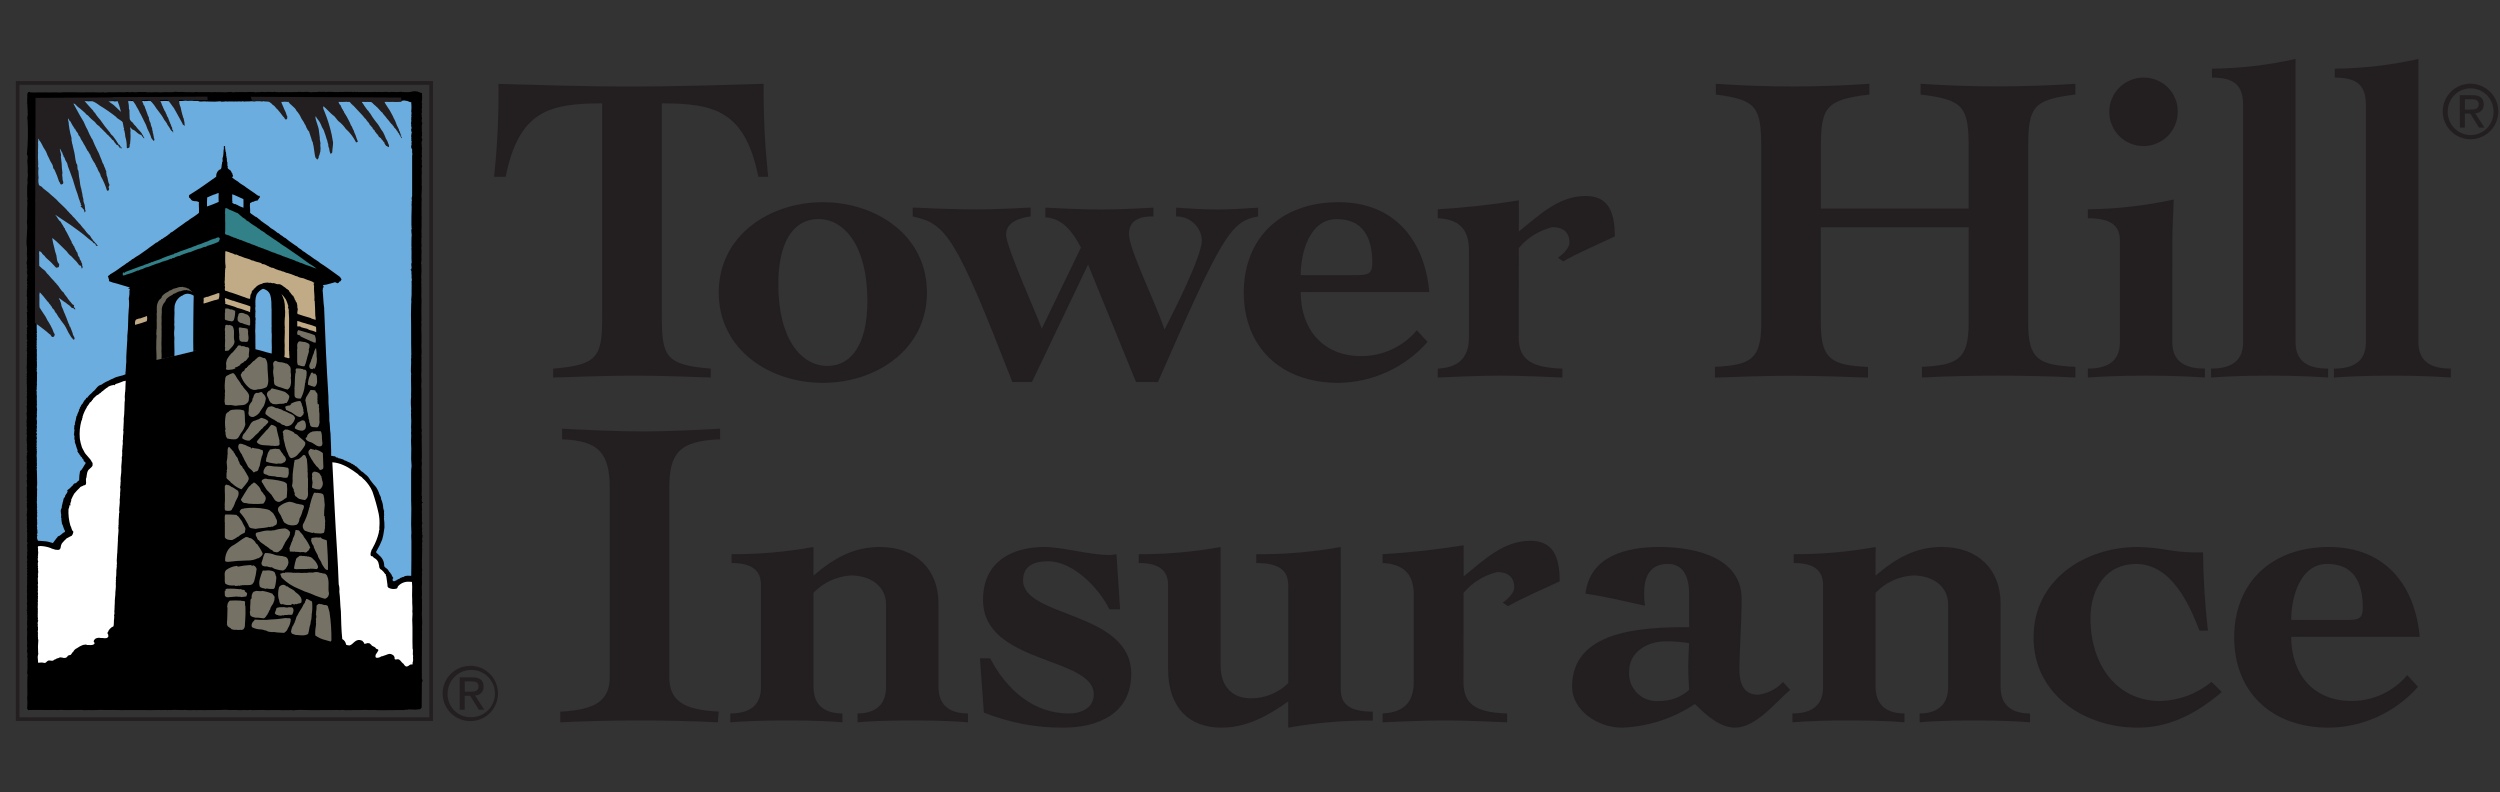 <svg height="116" viewBox="0 0 366 116" width="366" xmlns="http://www.w3.org/2000/svg"><rect x="0" y="0" width="366" height="116" fill="#333333" stroke="none"/><path d="m111.025 25.881c-1.96-9.64-6.4-10.746-14.133-10.746v31.146c0 5.867.507 7.16 7.16 7.68v1.307c-3.653-.133-7.36-.267-11.066-.267-3.987 0-7.893.133-12.0.267v-1.307c6.653-.52 7.173-1.827 7.173-7.68v-31.146c-7.76 0-12.186 1.107-14.133 10.746h-1.693c.48-4.517.693-9.058.64-13.6 6.52.187 12.84.387 19.226.387 6.507 0 13.026-.2 19.6-.4-.046 4.547.176 9.093.667 13.613z" fill="#231f20"/><path d="m135.704 42.827c0 8.4-7.493 13.226-15.24 13.226-7.747 0-15.24-4.827-15.24-13.226 0-8.4 7.493-13.226 15.24-13.226 7.747 0 15.24 4.813 15.24 13.226zm-14.586 10.746c3.587 0 5.867-3.253 5.867-9.506 0-8.213-3.467-12-7.173-12-3.587 0-5.867 3.267-5.867 9.52 0 8.213 3.467 11.986 7.173 11.986zm12.506-23.186c3.12.133 6.187.267 9.306.267 2.667 0 5.28-.133 7.96-.267v1.293c-1.507.2-3.6.787-3.6 2.667 0 1.773 4.44 11.6 5.227 13.76l5.733-11.866c-1.107-2.133-2.613-4.293-5.213-4.427v-1.413c2.733.133 5.533.267 8.267.267 2.533 0 5.027-.133 7.56-.267v1.293c-1.56-.067-3.587.333-3.587 2.533 0 2.293 3.653 9.466 5.213 14.013 1.373-2.667 5.467-10.746 5.467-13.093-.121-1.98-1.79-3.507-3.773-3.453v-1.293c2.027.133 3.973.267 6.0.267 1.947 0 3.973-.133 6-.267v1.293c-4.053.667-5.347 3-14.666 24.24h-3.2l-7.027-17.2-8.213 17.2h-2.867c-8.267-21.24-9.64-23.2-14.586-24.24zm56.799 12.373c0 5.467 3.267 9.373 8.867 9.373 3.135.005 6.113-1.376 8.133-3.773l1.573 1.693c-3.302 3.755-8.04 5.935-13.04 6-8.467 0-13.866-5.28-13.866-13.226 0-7.947 5.4-13.226 13.866-13.226 8.4 0 12.64 5.8 13.293 13.16zm8.267-2.48c1.707 0 2.213-.267 2.213-1.827 0-3.773-1.427-6.373-5.2-6.373-3.973 0-5.28 4.88-5.28 8.2zm23.653 9.12c0 3.133 1.693 4.427 6.387 4.56v1.307c-3.067-.133-6.053-.267-9.12-.267-3.067 0-6.053.133-9.12.267v-1.307c2.867-.133 4.56-1.427 4.56-4.56v-12.893c0-3.133-1.693-4.427-4.56-4.56v-1.307c3.975-.232 7.936-.668 11.866-1.307v4.56c2.933-2.333 5.787-5.2 9.76-5.2 3.2 0 4.293 2.08 4.293 5.92-2.08.973-6.053 2.733-7.547 3.653l-.787-.533c.587-.387 1.693-1.36 1.693-2.213 0-1.56-.973-2.267-2.48-2.267-1.935.456-3.668 1.533-4.933 3.067zm28.719 4.307c5.213-.267 6.787-1.053 6.787-6.4v-25.386c0-6.187-.533-7.293-6.653-8.08v-1.573c7.484.519 14.995.519 22.48 0v1.573c-6.507.773-7.107 1.88-7.107 8.08v8.6h21.64v-8.6c0-6.2-.533-7.307-7.04-8.08v-1.573c7.547.505 15.119.505 22.666 0v1.573c-6.387.773-6.907 1.88-6.907 8.08v25.4c0 5.333 1.573 6.133 6.907 6.387v1.56c-3.707-.2-7.56-.267-11.266-.267-3.707 0-7.493.067-11.2.267v-1.56c5.2-.267 6.84-1.053 6.84-6.4v-14.04h-21.64v14.066c0 5.333 1.64 6.133 6.907 6.387v1.56c-3.773-.133-7.613-.267-11.4-.267-3.64 0-7.36.133-11.0.267zm66.972-3.587c0 3.12 2.28 3.84 4.76 3.84v1.307c-2.28-.133-4.173-.267-8.667-.267-4.24 0-6.453.133-8.467.267v-1.307c2.4 0 4.693-.72 4.693-3.84v-14.92c0-2.213-1.373-3.253-4.693-3.253v-1.307c4.229-.048 8.441-.526 12.573-1.427-.067 2.133-.2 4.227-.2 6.253zm.787-33.733c-.007 2.767-2.255 5.005-5.022 5-2.767-.005-5.007-2.251-5.004-5.018.002-2.767 2.246-5.009 5.013-5.009 1.336-.022 2.624.499 3.569 1.444.945.945 1.466 2.233 1.444 3.569zm17.253 33.733c0 3.12 2.28 3.84 4.76 3.84v1.307c-2.267-.133-4.173-.267-8.667-.267-4.227 0-6.44.133-8.467.267v-1.307c2.413 0 4.693-.72 4.693-3.84v-34.719c0-3-1.373-4.04-4.56-4.04v-1.307c4.119-.044 8.221-.522 12.24-1.427zm17.986 0c0 3.12 2.267 3.84 4.747 3.84v1.307c-2.267-.133-4.16-.267-8.667-.267-4.227 0-6.44.133-8.453.267v-1.307c2.4 0 4.68-.72 4.68-3.84v-34.719c0-3-1.36-4.04-4.56-4.04v-1.307c4.123-.043 8.23-.521 12.253-1.427zm-271.768 12.64c3.973.2 7.88.4 11.866.4 3.76 0 7.467-.2 11.266-.4v1.56c-6.0.2-7.44 2.027-7.44 7.16v27.626c0 3.387 1.96 4.827 7.24 5.067l-.133 1.573c-3.773-.187-7.56-.267-11.333-.267-3.907 0-7.813.08-11.733.267v-1.56c5.28-.267 7.24-1.693 7.24-5.08v-27.626c0-5.133-1.573-6.96-6.973-7.16zm36.799 21.506c3.067-2.613 5.933-4.187 9.706-4.187 5.28 0 8.6 3.267 8.6 8.28v12.24c0 3.133 2.28 3.853 4.307 3.853v1.293c-1.827-.133-3.72-.267-8.213-.267-4.227 0-6.453.133-7.947.267v-1.293c1.893 0 4.173-.72 4.173-3.853v-12.12c0-2.533-2.093-4.227-5.147-4.227-2.079.113-4.036 1.02-5.467 2.533v13.813c0 3.133 2.267 3.853 4.227 3.853v1.293c-1.76-.133-3.653-.267-8.133-.267-4.24 0-6.467.133-8.28.267v-1.293c2.213 0 4.493-.72 4.493-3.853v-14.92c0-2.213-1.373-3.253-4.307-3.253v-1.293c4.024.019 8.041-.334 12-1.053zm25.866 12.106c2.347 4.493 6.253 8.08 11.533 8.08 1.88 0 3.64-.853 3.64-2.8 0-5.547-16.213-4.373-16.213-13.813 0-5.867 4.56-7.76 8.986-7.76 2.733 0 6.453 1.173 9.64 1.173.306-.014.61-.058.907-.133l.533 8.08h-1.573c-1.493-3.067-5.267-7.027-8.986-7.027-1.827 0-3.64.52-3.64 2.8 0 5.467 15.826 4.493 15.826 13.68 0 5.92-4.96 7.88-9.973 7.88-3.973.019-7.913-.732-11.6-2.213l-.573-7.947zm51.332 4.56c0 2.213 1.373 3.253 4.693 3.253v1.307c-4.152-.041-8.299.307-12.386 1.04v-3.84c-2.733 1.947-5.987 3.84-9.76 3.84-4.693 0-7.827-2.867-7.827-8.6v-12.253c0-2.213-1.36-3.253-4.293-3.253v-1.293c4.019.018 8.032-.335 11.986-1.053v17.4c0 2.987 1.693 4.747 4.36 4.747 2.067.039 4.063-.76 5.533-2.213v-14.333c0-2.213-1.36-3.253-4.68-3.253v-1.293c4.148.034 8.29-.319 12.373-1.053zm17.973-1.04c0 3.12 1.693 4.427 6.387 4.56v1.293c-3.067-.133-6.053-.267-9.12-.267-3.067 0-6.053.133-9.12.267v-1.293c2.867-.133 4.56-1.44 4.56-4.56v-12.906c0-3.12-1.693-4.427-4.56-4.56v-1.293c3.975-.231 7.936-.667 11.866-1.307v4.56c2.92-2.347 5.787-5.213 9.76-5.213 3.2 0 4.307 2.093 4.307 5.933-2.093.973-6.067 2.733-7.56 3.64l-.787-.52c.587-.4 1.693-1.36 1.693-2.213 0-1.56-.973-2.267-2.48-2.267-1.933.454-3.665 1.526-4.933 3.053zm33.026-12.906c0-2.867-1.04-4.427-3.12-4.427-2.933 0-3.467 2.347-3.467 4.307-.005.607.04 1.213.133 1.813-3.187-.707-5.853-1.36-8.72-1.76.653-5.6 6.133-6.84 10.8-6.84 5.613 0 12.066 1.693 12.066 7.627 0 3.133-.333 7.947-.333 10.226 0 1.893.467 3.773 2.733 3.773 1.402-.165 2.698-.827 3.653-1.867l1.04 1.16c-2.133 1.827-5.013 5.533-8.067 5.533-2.227 0-4.373-1.96-5.867-3.467-3.158 2.107-6.834 3.306-10.626 3.467-3.707 0-7.36-2.6-7.36-6 0-8.267 10.226-8.72 17.133-8.72zm-4.36 15.64c1.606.025 3.163-.555 4.36-1.627-.067-1.173-.133-2.227-.133-3.333 0-1.16.067-2.333.133-3.507-1.141-.187-2.297-.276-3.453-.267-2.6 0-5.333 1.493-5.333 4.427-.084 1.187.359 2.352 1.213 3.182.853.83 2.029 1.242 3.214 1.125zm31.653-18.36c3.067-2.613 5.933-4.187 9.707-4.187 5.28 0 8.6 3.267 8.6 8.28v12.24c0 3.133 2.28 3.853 4.307 3.853v1.293c-1.827-.133-3.733-.267-8.213-.267-4.227 0-6.453.133-7.947.267v-1.293c1.893 0 4.173-.72 4.173-3.853v-12.12c0-2.533-2.093-4.227-5.147-4.227-2.079.113-4.036 1.02-5.467 2.533v13.813c0 3.133 2.267 3.853 4.227 3.853v1.293c-1.76-.133-3.653-.267-8.147-.267-2.758-.019-5.516.07-8.267.267v-1.293c2.213 0 4.493-.72 4.493-3.853v-14.92c0-2.213-1.373-3.253-4.307-3.253v-1.293c4.024.019 8.041-.334 12-1.053zm50.679 17.053c-3.907 3.333-7.867 5.213-12.306 5.213-7.747 0-15.24-4.827-15.24-13.226 0-8.4 7.493-13.226 15.24-13.226 1.399.024 2.795.158 4.173.4 1.247.219 2.508.348 3.773.387h1.627c.037 3.832.277 7.66.72 11.466h-1.24c-1.44-3.72-4.04-9.773-9.32-9.773-4.227 0-6.64 3.453-6.64 7.947 0 7.04 4.04 12.12 10.16 12.12 2.763-.055 5.427-1.042 7.56-2.8zm10.173-8.08c0 5.467 3.253 9.386 8.853 9.386 3.137.002 6.115-1.384 8.133-3.787l1.573 1.707c-3.301 3.747-8.033 5.922-13.026 5.987-8.466 0-13.88-5.28-13.88-13.226 0-7.947 5.413-13.226 13.866-13.226 8.4 0 12.653 5.8 13.293 13.16zm8.267-2.48c1.693 0 2.213-.253 2.213-1.813 0-3.787-1.427-6.387-5.2-6.387-3.987 0-5.28 4.88-5.28 8.2z" fill="#231f20"/><path d="m4.587 13.801h56.666v86.998h-56.666z" fill="#6caddf"/><path d="m4 15.494c.08-.027 0 .027.027.067-.027 0-.013-.04-.013-.067z"/><path d="m61.732 15.094c.213.067-.093.16.08.24-.173.173.093.36-.067.533-.027.107.053.16-.013.267.08.133 0 .307.027.427-.053.04-.053.093-.067.133.08.013.04.213.053.36h-.053c.04.04.053.067.093.067 0 .027-.107.08 0 .107-.027.12.04.267-.067.32-.04.08.147.133 0 .173 0 .053.16.067 0 .093v.053s.133.053.107.107c-.049.219-.08.442-.093.667.133.12-.08.24.053.36-.107.053.107.227-.08.2.082.056.116.161.08.253-.025.124-.021.252.013.373-.112.218-.08.482.08.667-.047-.009-.094.02-.107.067-.04.067.053.187-.053.213.053.16-.067.213.053.347-.133.067.067.267-.04.4.04.08.107.213.027.32v.493c-.029.114-.029.233 0 .347 0 .173.067.387-.08.493.187.067-.04.173.093.267-.04.293.027.52-.053.693h.067c.067.32-.133.533-.027.827-.08.053 0 .107 0 .16-.04.497-.045.996-.013 1.493-.018.101-.018.205 0 .307-.013.027-.053.04-.053.067.187.053-.107.093.067.133.006.552-.017 1.104-.067 1.653.04.04.027.187.027.267.08.213-.053.507 0 .693-.053.093.027.24 0 .347-.04.453.027.947-.013 1.387.027.252.032.507.013.76-.027.427.027.827-.013 1.267-.013.253-.008.507.013.76-.08.187.107.507-.067.667.12.04-.027.12.053.173-.053.36.04.773 0 1.133-.147.067.027.173 0 .267.04.453-.053.933 0 1.427.008.193-.015.387-.067.573.059.213.077.434.053.653.067.613-.093 1.267 0 1.867.04.093-.107.147 0 .213-.08.253.067.453-.027.68.093.24-.027.467.04.72-.024.253-.033.506-.027.76.034.314.042.631.027.947-.04.933 0 1.773 0 2.653-.107.133.013.24 0 .4-.067.8.027 1.48 0 2.293-.053.053-.027.107.013.133-.047.59-.042 1.184.013 1.773-.107.173.067.32-.067.467.033.117.047.239.04.36-.04.56.04 1.027-.027 1.547.133.107-.08.24.04.36-.133.667.08 1.28-.053 1.973.013.027.053.04.027.067-.08.16.013.307.013.493v5.867c.07.227.065.47-.013.693.08.067 0 .173.04.24.023.222.023.445 0 .667 0 .907.04 1.827.027 2.693-.04.12.027.333-.053.44.173.4-.067.853.04 1.28v1.36c-.04.08 0 .187.013.267-.053.613.027 1.453-.04 2.093.133.267 0 .533.027.8.053.08-.027.16.053.253.067-.013.133-.053.107.053-.147.027-.133.16-.16.253.053.24-.013.547.053.8-.052.173-.065.355-.04.533-.027.067.093.04.013.093v1.2c.16.027-.08.213.08.173-.133.16-.067.44-.093.627.16.04-.04.16.04.213-.023.181-.023.365 0 .547.173-.053.053.267.067.027-.133.053-.107.16-.053.24.093 0-.093.133.08.093-.067.04.053.267-.12.227.04.027 0 .16.067.107 0-.067.04.013.053.04-.173.067-.08.267-.08.4.093.08.053.107 0 .2-.04.267 0 .52 0 .773-.147.04 0 .107 0 .173-.04.587 0 1.28-.053 1.867.067.227-.027.493.027.733-.093.227.08.4 0 .627.133 0-.04.067 0 .133 0 .147-.067.253.027.4-.067.093 0 .213-.053.347.053.04.013.107.027.147-.147.04.107.12-.04.173.059.375.059.758 0 1.133 0 .507.08 1.147 0 1.693.049.187.058.382.027.573.027.373-.013.787.013 1.16-.04.04-.027.053 0 .12-.093.853.107 1.587-.027 2.427.053.093-.013.267.053.4-.053.027 0 .107-.04.16 0 .4.027.867 0 1.32-.013 1.96-.027 3.867-.013 5.693.132.143.132.364 0 .507l-.027 3.693c-.093.133-.227.267-.333.253-.411.061-.827.07-1.24.027-.098.013-.197.009-.293-.013-.187 0-.32.133-.467.027-.18.079-.38.102-.573.067-1.133 0-2.307.04-3.44.027-.187-.04-.373 0-.587-.04-.475.032-.952.028-1.427-.013-.19.026-.382.035-.573.027-.48.04-1.04-.04-1.533.027-.118-.027-.242-.027-.36 0-.285.007-.571-.011-.853-.053-.293.107-.667-.027-.973.027-.027.027-.08-.053-.133 0-1.667-.013-3.427.053-5.067-.027-.08.067-.2-.053-.28.027-.16.027-.307-.053-.453.04-.773-.08-1.6.027-2.347-.04-.6.027-1.2-.013-1.867.013-.067-.053-.2.04-.307-.027l-1.627.027c-.027.053-.067.027-.08 0-.36-.093-.693.067-1.093-.027-.04 0-.053.04-.107.027-.067 0-.133-.093-.2 0-.213-.027-.627.04-.933-.027-.053-.013-.16.04-.213 0-.453.032-.908.023-1.36-.027-1.08.067-2.107.027-3.2.053-.493-.04-1.067.04-1.573-.027-.067.08-.173-.013-.267.04-.334.002-.668-.016-1-.053-.027.04-.107 0-.133.027-.56.027-1.12-.053-1.68-.013-.159.028-.321.028-.48 0-.12 0-.2.093-.267 0-.733.04-1.4-.013-2.04.027-.053-.013-.067-.067-.093 0l-2.84-.013c-.146-.014-.294-.014-.44 0-.8.013-1.64.027-2.373-.013-.693.027-1.28.013-2-.013-.773.08-1.6 0-2.413.053-.027-.04-.053 0-.067-.04-1.147-.027-2.2.067-3.293-.013-.274.04-.552.044-.827.013-1.293.04-2.56-.04-3.787.013-.08.12-.2-.133-.267-.187.056-.572.056-1.148 0-1.72.08-.093-.013-.227.04-.36 0-.747-.04-1.333-.013-2.08.027-.133-.013-.307.013-.48-.027-.133.133-.36-.04-.467.04-.373.04-.8.053-1.2-.034-.086-.034-.181 0-.267-.018-.284-.014-.57.013-.853-.133-.133 0-.32-.027-.48.013.04.013-.12-.027-.053-.04-.093.133-.16 0-.227-.054-.198-.044-.408.027-.6-.053-.04 0-.133-.027-.2-.052-.156-.052-.324 0-.48-.041-.622-.041-1.245 0-1.867-.12-.067 0-.08-.027-.16-.018-.179-.005-.359.04-.533-.029-.145-.043-.292-.04-.44.027-.293 0-.467.04-.76-.107-.08 0-.2-.027-.267.187-.08-.16-.12.067-.173-.04-.027-.12-.093-.053-.08h.013c.013-.093-.173-.08 0-.16v-.027c-.093 0-.027-.147-.04-.213.12-.08-.013-.093-.04-.173-.093-.16.227-.133 0-.253-.04-.08.133-.04.067-.12-.147-.107.12-.267-.04-.387.093-.04-.053-.133.04-.173-.133-.067 0-.16-.04-.253.093-.307-.04-.667.013-.96-.08-.107.093-.227-.013-.333l.053-.16c-.012-.007-.028-.007-.04 0 0 .053-.04 0-.027 0 .067-.133-.013-.267.013-.4.034-.172.034-.348 0-.52-.093-.04.133-.133 0-.16.025-.118.034-.239.027-.36-.08-.04.107-.107 0-.16-.046-.102-.031-.22.04-.307-.093-.053-.053-.147-.04-.24.027 0 .107-.04.027-.053-.08 0-.08-.133-.04-.187 0-.04.107-.027.067-.093-.067-.133-.133-.307-.013-.453-.053-.08-.013-.133-.067-.213 0-.08.133-.267 0-.32-.067-.08.053-.133.013-.24.12 0-.027-.16.013-.253-.053-.04-.013-.133-.027-.16 0-.04.12-.053.027-.08-.04.013-.013-.027-.013-.04.107-.04-.12-.093 0-.08.107-.04.04-.107-.027-.107.027-.133 0-.24.08-.373-.089-.273-.089-.567 0-.84-.027 0-.04-.027-.067-.013.133-.053-.107-.2.053-.267-.067-.08.027-.107-.013-.16.093-.173-.067-.293.013-.493-.133-.107.107-.24-.067-.347.093-.067-.053-.133.08-.173-.093-.027.04-.08-.053-.133-.013.013.067-.08.107-.027.027-.013.053-.04.04-.067-.12 0-.08-.067-.133-.067 0-.147-.093-.307.027-.453.027-.067-.147-.173 0-.227-.08-.027-.027-.053 0-.067.067-.027 0-.027-.027-.053-.067-.093.093-.187-.013-.267-.053-.16.12-.227.013-.333.067-.04-.04-.053-.027-.107-.027-.08.053-.2 0-.267 0 0 .053-.067 0-.08 0-.04.04-.053.067-.08-.107-.053-.027-.173-.08-.24.173-.12-.133-.187.04-.267-.067 0 0-.133 0-.213-.055-.107-.064-.232-.027-.347.093-.04-.027-.053-.013-.107-.04-.107.053-.187-.027-.307.013 0 .067.013.08-.027-.187-.08.107-.187-.053-.267 0-.133-.04-.227 0-.307-.133-.133.133-.28 0-.4.013-.067-.013-.16.027-.187-.067-.013.12-.08 0-.133-.067-.08.133-.133 0-.187 0-.027.067-.053.013-.053-.107 0 .027-.04-.013-.067-.053-.027.067-.027 0-.08-.067.027 0-.053-.053-.093.013 0 .053 0 .04-.04-.107-.053.107-.16-.053-.187.16-.08-.067-.24.067-.36.093-.16-.16-.307 0-.427.053-.04 0-.093-.027-.133.019-.047.019-.1 0-.147-.067-.107.027-.32.013-.44-.08.027 0-.067 0-.093-.053-.067.107-.227-.067-.24.12-.04.027-.213.08-.267-.04-.027-.107-.093-.027-.133.027-.093-.067-.213 0-.293-.107-.133.173-.36 0-.48.053-.2-.053-.44-.027-.64.013-.053.08-.027.08-.067-.08-.027.027-.133-.067-.16.133-.067-.093-.107.067-.16 0-.053-.173-.067-.027-.08.093-.067-.16-.08-.053-.187.067-.107.013-.12 0-.2.053-.067.107-.133.053-.2 0-.027-.053 0-.053-.027.027-.027.133 0 .093-.067-.133 0 0-.227-.04-.333-.093.08-.067-.053-.053-.08.067-.08.173.093.133-.067-.04-.04-.133.08-.147-.04-.013-.053.107-.027.053-.08-.093-.133.04-.32-.013-.44.04-.107-.053-.173 0-.24-.053-.04 0-.093 0-.133l.093-.053c-.213-.053.067-.147-.133-.227.011-.064.038-.124.08-.173 0-.027-.053 0-.093-.013.08-.027 0-.133.093-.093-.133-.107-.053-.227-.053-.347-.013-.027.013-.067-.013-.08.027 0 .053-.04.053-.067-.2-.04.187-.133-.027-.187-.04-.173.067-.253.053-.4.227-.227-.307-.053.013-.267-.013 0-.08 0-.053-.027 0-.067.027-.187-.053-.227.227-.067-.133-.067.107-.133-.013-.067-.133-.147-.067-.213.16-.067-.093-.133.053-.187-.12-.093 0-.227-.08-.333.013 0 .053-.027.053-.067-.173-.053.107-.107-.067-.133-.027-.147.093-.347 0-.467.147-.04-.107-.16.08-.133.013-.133-.173-.04 0-.147.013-.027-.027-.027-.04-.053.227-.053-.16-.053-.027-.173-.04-.107.053-.2 0-.293.107-.093-.027-.12-.027-.187.027 0 .04-.027.08-.053-.173-.053 0-.213 0-.267 0-.093-.107-.093 0-.173-.133-.133.067-.133-.08-.267.04-.107 0-.267.08-.307-.213-.067.067-.227-.107-.333.187-.08-.067-.307.107-.347.013-.027-.013-.067.027-.08-.053-.04-.133-.04-.08-.107.013 0 .067 0 .08-.027l-.027-.04c-.107 0 .04-.187-.027-.213.013-.053-.133-.147 0-.2-.147-.187.12-.387-.027-.533.07-.11.07-.25 0-.36.093-.08-.067-.16 0-.267.067-.04.067-.08.013-.133.013-.08.067-.173.027-.267l-.04-.24c.08 0 .04-.08.053-.133-.107-.013 0-.08-.013-.133.025-.012.036-.041.027-.067-.053-.027-.093.013-.013-.053-.027-.133.027-.2-.067-.293.093-.107-.027-.173.08-.267-.067-.027-.013-.093-.027-.133 0-.027.053-.04 0-.053 0 0-.04.013-.027-.013.013-.107.107-.267 0-.387 0-.133.067-.267.04-.347.007 0 .013-.006.013-.013 0-.007-.006-.013-.013-.013.027-.04-.107-.093 0-.147-.031-.172-.035-.347-.013-.52-.12-.133.067-.24-.04-.36.093-.213-.08-.52.067-.667-.08 0-.027-.067-.067-.12-.12-.16.213-.093 0-.213.027-.133 0-.28.053-.36h.04c-.16-.053.107-.173-.093-.2 0-.147.093-.267 0-.4.067-.133-.093-.307.067-.427-.16-.04.053-.067-.067-.133-.027-.053.133-.107 0-.16.053-.027.04-.067.04-.107-.018-.28-.018-.56 0-.84-.04-.013.013-.067.027-.08l-.04-.267c-.027-.107.16-.267-.013-.347.093-.027 0-.16.027-.213-.147-.04.04-.12-.027-.2.16-.04-.067-.12.04-.187-.12-.067.067-.133 0-.213.027-.027.067-.027.053-.067-.16 0-.027-.2-.067-.267.027 0 .027-.013.04-.027v-.067c-.04.013-.04.04-.067 0 .093 0 .067-.093 0-.133.053-.093-.053-.187.093-.24-.133-.053.133-.2-.08-.2.027-.04.093-.107.027-.147-.093.027 0-.093-.04-.12-.027-.053.133-.107 0-.147.018-.164.018-.329 0-.493h.067c0-.027-.027-.053-.04-.04.08-.027-.027-.133.013-.173-.067-.027-.013-.053 0-.067 0-.04-.04-.067 0-.133-.08-.067 0-.147 0-.213.027.04.027-.04.04-.053-.039-.01-.069-.041-.078-.081-.008-.04.006-.08.038-.106h.04c.013-.08-.133-.04-.027-.147.16-.147-.08-.307 0-.48 0-.027-.04 0-.027-.053-.04-.08.173-.027.027-.133-.05-.132-.035-.28.04-.4-.133-.08-.013-.213-.08-.267.107.08.027-.107.04-.147-.093-.093.093-.24-.053-.347.133 0-.067-.133.053-.187-.04-.067-.107-.133-.027-.2.187.04 0-.133.107-.16-.027-.08-.04-.013-.093 0-.018-.072-.009-.148.027-.213.107-.067-.147-.16-.04-.24l.053-.04c-.133.04.027-.107-.093-.147.133-.08-.013-.08.107-.16-.027 0-.067-.027-.067-.04 0-.107.12-.147.027-.213.107-.107-.16-.107 0-.187.08-.213-.067-.267.013-.507-.033-.051-.043-.114-.027-.173.187-.08-.187-.08.013-.16-.133-.067-.04-.213-.027-.28-.023-.065-.023-.135 0-.2-.053-.053.053-.173-.053-.213.133-.107.027-.2.04-.293 0-.04-.027-.027-.04-.04.04-.053.12 0 .133-.053-.04 0-.067-.04-.053-.08.013-.053-.067-.08.04-.12-.066-.125-.066-.275 0-.4 0-.027.067-.04.013-.053-.053.027-.08-.04-.053-.067l.053-.013c-.12-.027-.053-.093-.067-.16.04 0-.067-.173.067-.147-.053-.067.013-.133-.08-.147-.053-.16.067-.133 0-.307.067-.027.093-.107.013-.08-.093-.133.213-.187.04-.24-.173-.04.16-.107 0-.2.08-.08-.08-.173-.013-.2-.12-.04.04-.08-.04-.133.027 0-.067-.133.027-.133l.053-.013c.027-.067-.053-.027-.093-.067-.04-.067.027-.147.04-.187.2-.053-.12-.12.04-.227-.12-.027 0-.133-.093-.173.04-.04-.027-.173.093-.173 0-.04-.107-.067-.04-.08.027-.107-.093-.053-.013-.133-.08-.216-.076-.454.013-.667-.08-.053.107-.187-.04-.213-.04-.053.2-.08.04-.133 0 0 .133-.093 0-.08-.173-.013.133-.013-.04-.093.027-.08.107-.173 0-.253.027-.08-.027-.213.013-.293-.027-.027 0-.067 0-.093.133-.093-.107-.16.013-.267-.009-.133-.009-.267 0-.4-.227-1.253.173-2.627-.027-3.867l.027-.04c.053-.867-.013-1.733.053-2.56-.053-.093.067-.213-.027-.32-.04-.24.12-.387 0-.64-.027-.533 0-1.16 0-1.653l.067-.533c-.12-.44.12-.907 0-1.387.024-.592.007-1.184-.053-1.773.062-.262.075-.533.04-.8-.107.027-.053-.093-.093-.133.152-1.684.183-3.378.093-5.067-.133-.333.12-.733 0-1.053h.013c.027-.36-.067-.853-.04-1.293-.013-.093-.133.067-.093-.067.053-.013.093 0 .107-.093-.027-.04-.053.04-.093.04.133-.093-.04-.187.067-.253-.093.027-.027-.027 0-.053-.001-.085-.01-.17-.027-.253.093-.04-.067-.067.027-.12v-.667l.133-.227c.093-.027.133-.067.227-.027 0 .04.053 0 .067.053.435.027.872.027 1.307 0 .253.021.507.021.76 0 .893.04 1.547-.027 2.4.027.093-.093.253.027.347-.04h1.867c.266.024.533.028.8.013.209-.014.418-.014.627 0 .024-.026.06-.036.093-.027.077.025.159.034.24.027.067-.04.133 0 .187 0 .76-.053 1.36.067 2.133-.013.253.12.533-.04.773 0 .2-.04.427.04.573 0 .627-.027 1.253 0 1.84 0 .307-.12.587.08.907-.04.173.053.293-.027.453.053.2-.053.373.013.533-.053.133.027.267-.027.413.013.342-.037.688-.024 1.027.04.131-.036.269-.036.4 0 .457-.043.917-.043 1.373 0 .427-.04.933-.04 1.333-.027.308.015.617-.007.92-.067.4.107.827-.027 1.253.053.48.027.973-.013 1.427.027.32-.12.707.053 1.067-.027.32.027.667 0 1.067 0 .302.018.605.018.907 0 .133-.053.333.093.507-.027.107.2.133-.093.267.04.542.031 1.086.018 1.627-.04.013 0 .053.053.08.053.263.011.527-.007.787-.053 0 .12.133 0 .187.027.271.014.542.014.813 0 .147.053.333-.04.467 0 .243-.033.49-.033.733 0 .133-.053.24 0 .36.027.27-.023.542-.032.813-.027.293-.093.68.067.987-.027.169.013.338.013.507 0 .187 0 .387.08.573-.027.227.107.4.013.64.08.387-.08.773.04 1.173-.04.027.067.093-.027.16.027.226-.021.454-.021.68 0 .014-.001.028-.006.04-.013.383.01.766-.004 1.147-.04.133.133.267-.067.4.04.345-.056.698-.046 1.04.027.323-.038.649-.047.973-.027.107-.053.213 0 .28-.053.278.042.562.042.84 0 .067.107.16.027.253.027.458-.021.917-.012 1.373.027.214.006.428-.002.64-.027.387.053.747-.04 1.12 0 .053-.093.093.107.16 0 .223-.031.449-.017.667.04.08-.173.227.04.307-.053.067.067.16.027.24.04.027-.093.107-.013.16 0 .707 0 1.373-.027 2.133 0 .2-.093.507.04.693-.013.133-.04.267.027.387.013.04-.12.133.08.213-.027.107.067.253 0 .347 0 .254-.019.509-.006.76.04.267-.093.56.013.787-.04.053.04.133-.027.2.053.12-.093.213 0 .333-.04.16-.013.293 0 .507-.04.067.133.213 0 .307.053.28.027.48 0 .76 0 .333 0 .72-.213 1.067-.093.293-.027.547.24.853.227 0 .027 0 .04-.04.027.032.261.046.524.04.787zm-1.493.667c.005-.25-.008-.499-.04-.747.04 0 .04 0 .04-.04-.293 0-.56-.24-.853-.227-.347-.12-.72.107-1.067.107h-.76c-.107-.08-.24.067-.307-.053-.213.027-.347.013-.507.04-.12.04-.213-.067-.347.027-.053-.067-.133 0-.187-.053-.227.053-.533-.053-.773.04-.256-.042-.515-.055-.773-.04-.093 0-.24.067-.36 0-.053.12-.16-.08-.2.04-.133 0-.267-.053-.387-.027-.187.053-.493-.08-.693.027-.76-.04-1.427 0-2.133-.013-.053-.013-.133-.08-.16 0-.08-.013-.173.027-.24-.04-.08.107-.227-.107-.307.067-.217-.06-.443-.078-.667-.053-.067.12-.107-.08-.16.027-.373-.053-.733.027-1.12-.013-.213.018-.427.023-.64.013-.457-.033-.916-.038-1.373-.013-.093 0-.187.067-.267-.027-.269.042-.544.042-.813 0-.08.053-.187 0-.293.04-.325-.017-.65-.008-.973.027-.343-.069-.695-.073-1.04-.013-.133-.12-.267.093-.4-.04-.32.067-.853 0-1.147.027l-.04.027c-.226-.023-.453-.028-.68-.013-.067-.04-.133.04-.16-.027-.4.093-.787-.027-1.173.04-.24-.053-.4.027-.64-.067-.187.093-.387.013-.573.013-.169.013-.338.013-.507 0-.307.107-.693-.053-.973.027-.271-.007-.543.002-.813.027-.133-.027-.227-.08-.373 0-.243-.037-.49-.037-.733 0-.133-.067-.32.04-.467-.013-.271.014-.542.014-.813 0-.053-.013-.173.08-.2-.027-.255.048-.514.065-.773.053-.04 0-.067-.053-.08-.053-.545.057-1.093.071-1.64.04-.107-.133-.147.147-.253-.04-.173.107-.36-.04-.507.013l-.613.027-.32-.093h-.533c-.44-.093-.853.04-1.28-.053-.307.06-.621.082-.933.067-.373 0-.88-.013-1.32.027-.456-.048-.916-.052-1.373-.013-.131-.036-.269-.036-.4 0-.335-.058-.676-.067-1.013-.027-.142-.013-.284-.017-.427-.013-.147.067-.333 0-.533.053-.133-.08-.267 0-.44-.053-.333.12-.6-.08-.907.04-.587 0-1.2-.027-1.84 0-.16.04-.387-.04-.573 0-.24-.04-.533.12-.787 0-.76.067-1.36-.04-2.133.013-.027 0-.12-.053-.187 0-.077.007-.154-.002-.227-.027-.034-.013-.072-.002-.093.027-.209-.016-.418-.016-.627 0-.267.016-.534.011-.8-.013h-1.88c-.093.067-.24-.053-.347.04-.853-.053-1.493 0-2.4-.027-.249.02-.498.02-.747 0-.435.028-.872.028-1.307 0-.027-.04-.08-.013-.067-.053-.107-.053-.147 0-.227.027l-.133.213v.68c-.107.04.053.067-.04.12.022.083.035.168.04.253-.027.027-.093.08 0 .053-.12.067.067.16-.08.24.053 0 .067-.067.107-.027-.013.08-.053.08-.107.08-.053.133.08-.027.093.08-.027.44.067.933.027 1.293.12.32-.133.707 0 1.053.092 1.684.061 3.373-.093 5.053l.067.16c0 .133 0 .24.027.36-.027.053 0 .16-.093.147-.035.262-.021.529.04.787-.056.589-.07 1.182-.04 1.773l-.027.133c-.058.589-.076 1.182-.053 1.773-.133.48.107.96-.013 1.4l.067.52c0 .493.04 1.12 0 1.667-.12.253.04.4 0 .64-.093.093.04.227-.04.307.093.84.027 1.707.08 2.573l.027.04c-.2 1.24.187 2.6-.027 3.867.007.133.007.267 0 .4.12.107-.133.16.013.267 0 .013.013.053 0 .093.027.08-.013.2 0 .293-.107.067-.013.173 0 .253v.187c.027.133-.08.133 0 .227.027.053.04.147-.04.133.023.11.023.223 0 .333-.067.053.067.133 0 .2l.027.04c.023.342.023.685 0 1.027-.01.134-.027.268-.053.4.04.04.067.173.027.24.027 0-.027.053-.013.093.133.093.08.24.053.373-.08 0 .067.08 0 .133.08.187-.2.293 0 .48 0 .04-.12.067-.013.067.004.165.018.33.04.493-.027.013-.12.04-.067.013.107 0 .027.107.08.133-.133.053.04.133-.053.2.02.164.02.329 0 .493-.093.027 0 .053 0 .093.04.053-.04.04-.04.053.038.157.047.32.027.48 0 0-.093.133.013.147-.024.324-.024.649 0 .973 0 .053-.053.08.027.133-.133.053.053.107-.013.16.08.12-.173.187 0 .267-.08.2.067.347-.04.52.107.32-.067.44.027.8l-.08-.013c.133.107.067.227.04.347.043.166.043.341 0 .507-.013 0 .013.053.053.08-.02.311-.02.623 0 .933-.022.177-.022.356 0 .533.027.107-.093.267.013.347 0 .053.04.107-.027.133.025.141.034.284.027.427 0 .133-.133.053.013.16.04.027-.027.04-.04.053.08.133-.107.24.027.387-.16.213.107.4 0 .613-.027.453.04.907-.027 1.373.093.147-.04.32 0 .507-.04.187.04.4-.067.56.08.08.04.213.053.307-.016.169-.007.34.027.507-.024.279-.024.561 0 .84 0 .107-.04.333.027.413-.133.28.04.573 0 .867-.013.093-.08.227 0 .32-.093.053.053.173-.08.173.12.133.04.307.04.453-.008-.015-.023-.025-.04-.027-.013.067.04.04.053.093.004.05-.015.1-.053.133.062.257.084.523.067.787-.053.027-.027.08 0 .12-.16.027.093.307-.027.413.027.147-.08.32.013.467-.007.082-.025.163-.053.24-.12.093.12.2.067.293 0 .027.013.067-.013.08-.133 0 0 .147-.053.173 0 .147.133.373 0 .52.053.219.053.448 0 .667.093.12-.04.267 0 .427.04.027.093.093.027.133 0 .04-.067.133 0 .173.093.093-.107.173.013.227-.027.053.08.107 0 .133.027.2-.067.627 0 .867-.013.12-.008.241.013.36-.04.107 0 .187 0 .32-.093.04 0 .027 0 .08-.067.067.107.2-.027.227.093.08 0 .267.027.32-.28.04.16.08-.013.2.053.147-.08.253.013.4 0 .4.04.867.027 1.293.017.329.017.658 0 .987-.093.12 0 .173-.027.267.147.08-.093.08-.027.12.013-.04.027.013.067.027-.04.427.013.947-.04 1.373.067.067-.053.2.027.267-.045.133-.054.276-.027.413.04.08-.053.16.04.24 0 .053-.08.147-.013.147.009.129.009.258 0 .387 0 .053-.08.133-.013.16.045.116.045.244 0 .36.133.067-.067.293.027.413-.004.071-.004.142 0 .213-.013.093.027.173-.053.227.053.08 0 .213.053.293.027.133-.04.173 0 .28-.04.04 0 .107.027.2-.08.133.04.24-.08.373 0 .027.04.027.027.053 0 .133.067.307 0 .413.093.173.027.373.08.587-.013.013-.027.013-.027.04.067.093-.133.213-.067.267.04 0 .04.027.067.04.04.04 0 .08-.027.133-.046.242-.004.493.12.707.4 0 .8.08 1.2.093.347.04.653.173.987.24.187-.227.373-.48.56-.747.133-.04.08-.2.187-.227.32-.08.507-.333.773-.533.133-.04.267-.093.253-.253-.253-.387-.24-.747-.467-1.107.04-.173-.093-.36-.04-.507-.093-.107.027-.227-.027-.307.027-.013-.04-.013-.053-.027.02-.137.029-.275.027-.413.12-.067-.067-.027-.04-.08.093-.053-.067-.147 0-.253-.067-.237-.023-.492.12-.693-.011-.177.016-.354.08-.52.013-.053 0-.133.053-.173-.053-.08.107-.24.067-.4.16-.04-.08-.133.08-.173-.053-.213.2-.213.213-.44-.027-.133.133-.173.107-.267.107-.067.173-.267.253-.387.04 0-.013-.027 0-.04.147-.133-.08.027-.107-.067.12-.067.08-.133.173-.2.187-.119.354-.268.493-.44.24-.133.24-.373.493-.493.307.04.347-.333.64-.413-.003-.461.042-.921.133-1.373.4-.28.507-.733.8-1.107.067-.24-.213-.253-.307-.4.16-.107-.067-.2-.107-.307-.093.067 0-.08-.093-.093.027-.173-.187-.147-.227-.293h-.013c-.053-.027.013-.04 0-.093-.08-.053-.187-.12-.173-.267-.2-.04-.12-.267-.267-.28.027-.08 0-.16.04-.2-.2-.373-.213-.733-.4-1.12-.08-.173.08-.307-.067-.453-.017-.168-.017-.338 0-.507-.16-.08.12-.253-.093-.187.08-.267.027-.493.12-.773-.04-.04-.053 0-.08 0-.027-.04-.067-.08 0-.08.067-.2-.053-.587.16-.667-.12-.053.053-.093-.053-.133-.013-.067.027-.133.053-.2 0-.173.107-.24.08-.4.047-.044.063-.113.04-.173.067-.133 0-.32.187-.427-.093-.107.107-.187.04-.293h.04c0-.04.08-.08 0-.107.107-.053.12-.173.147-.28.04-.08 0-.213.133-.267-.04-.16.067-.227.133-.36.08.013 0-.133.093-.2.307-.267.307-.573.6-.84.04-.04.133.013.093-.067-.093-.08.093-.147.133-.187 0 0 .027 0 .027.027.027 0 .027 0 .027-.027.027-.04.053-.027.08-.027-.093-.04.093-.053-.013-.133.04-.067.133.027.133-.053 0 0-.013-.093.053-.08v.027c.067.067-.04-.093.04-.093.193-.152.372-.321.533-.507.493-.333.587-.88 1.253-1.027.092-.057.181-.12.267-.187.23-.151.476-.277.733-.373.233-.138.479-.254.733-.347.533-.333 1.227-.32 1.787-.613 0-.053 0-.12-.027-.16.093-.507.053-1.093.133-1.613-.04-.96.08-1.8.107-2.693.038-.377.051-.755.04-1.133.173-1.36.08-2.56.213-3.947.064-.518.064-1.042 0-1.56.092-.357.124-.726.093-1.093.052-.103.066-.221.04-.333-.067.027-.16.067-.213 0 .107-.04.147-.173.267-.16l-1.907-.573c-.412-.083-.814-.208-1.2-.373.133-.213-.08-.32-.067-.56-.227-.187.187-.267.28-.44.511-.285 1.001-.606 1.467-.96.333-.267.707-.44.96-.693.2-.027.32-.253.507-.333.16-.027.187-.253.387-.253.278-.214.572-.406.88-.573.507-.387 1.107-.733 1.573-1.133.32-.2.64-.453.92-.667.253-.027.36-.253.547-.347.2 0 .16-.227.36-.2.267-.24.68-.4.947-.68.013.027.013 0 .013-.013.027-.027.053-.013.08-.013.086-.161.236-.277.413-.32.573-.453 1.187-.853 1.773-1.28.253-.24.573-.333.8-.573.4-.227.84-.56 1.213-.827.053-.027.067-.107.133-.107.053-.6-.04-1 0-1.6-.178-.088-.375-.134-.573-.133-.133.053-.24-.08-.413-.067-.053-.093-.213-.133-.2-.267-.133 0-.133-.2-.24-.16-.013-.133-.067-.267.013-.4 1.333-.8 2.667-1.773 3.947-2.68-.036-.391.13-.773.44-1.013.44-.053.307-.587.387-.827.093-.133-.04-.293.12-.4-.019-.146-.027-.293-.027-.44.077-.214.122-.439.133-.667.001-.295.028-.589.08-.88-.067-.04.027-.12-.053-.133.067-.053.067-.16.173-.133.035.017.055.053.052.091-.003.038-.029.071-.066.082.293 0-.16.107.093.187 0 .08-.027.213.04.267-.107.12.12.293.067.467.08.187-.053.173.04.36.067.067-.027.213.027.2.013.107.093.253.04.333.003.184.044.366.12.533-.013.053-.08.013-.067.027.035.084.053.175.053.267-.16.12.147.067.027.213-.093.373.36.4.493.667.047.137.119.264.213.373-.053.133.093.2.08.347-.068.054-.115.129-.133.213.269.213.554.405.853.573.32.347.84.533 1.227.88.373.24.827.587 1.227.84.2.12.48.467.773.373l-.013.08c-.133 0 0 .093-.013.173 0 .093-.133 0-.12.067.107.067-.12.107-.173.347-.244.02-.481.093-.693.213-.173-.053-.253.173-.44.16-.093.467.053.907 0 1.36-.04.067.053.053.027.107.046.053.1.098.16.133.187.133.373.24.56.4.333.067.48.4.8.52-.013 0-.027 0-.027.027.027.067.08.133.173.133.427.36.933.6 1.333 1.0.293.16.569.348.827.56.093.16.293.133.427.28.053.08.16.12.213.187.293.107.4.36.68.427.349.305.719.586 1.107.84.187.142.383.271.587.387.24.307.627.4.853.68.373.173.653.493.987.653l.787.573c.133-.013.133.147.267.147.133.133.333.187.44.347.987.6 1.893 1.32 2.867 2.0.213.173.147.2.293.387.067-.04 0 .12-.067.2-.053.04.027.08-.053.133-.107 0 0-.08-.107-.08.053.16-.173.16-.187.293-.267.213-.36-.213-.64-.053-.207.047-.412.104-.613.173-.333.111-.677.182-1.027.213-.013.027 0 .04.027.067.133.133.04.293-.04.4-.04.093.053.187-.04.267.107.827.093 1.747.227 2.587.013.027.053.08 0 .093.147 4.16.36 8.667.627 12.906-.04 1.227.173 2.333.133 3.507.107.587.067 1.28.173 1.893.013 1.067.12 2.133.093 3.253.027 0 .027.04.067.04 0-.067.027 0 .053 0 .107-.04.227.08.36.04.08.053.24.04.2.16.133.04.32 0 .4.133.04.067.133.04.2.013.027.107.213 0 .173.107.027.027-.027-.053.04-.04 0 .027.053.04.027.067.08-.133.187.12.307.053.053.133.2.133.32.173.04-.013.12.04.12.067.187.067.413.2.613.267.049.085.142.137.24.133.107.027.16.16.227.16.08-.053.08.053.107.067.04.067.12.147.173.093.133.053.093.16.24.2.13.168.288.312.467.427-.133.12.093.027.08.133.2.04.267.2.453.28 0 .027 0 .12.027.08.347.219.628.527.813.893.267.368.557.72.867 1.053.163.253.302.521.413.8.053.347.347.573.32.947.201.435.31.907.32 1.387.133.08-.053.267.133.293-.08.32.053.613-.04.933 0 .053.107.12 0 .16.064.464.09.932.08 1.4-.013.18-.04.358-.08.533-.048.416-.133.826-.253 1.227-.218.569-.486 1.118-.8 1.64-.267.333.2.4.32.64.457.337.741.86.773 1.427-.08.4.48.48.6.8.073.049.121.126.133.213.173.093.213.307.36.44 0 .187.187.32.253.48-.16.093-.107.227-.107.347.173.267.4 0 .6-.04.027-.027 0-.093.08-.067.133-.053.253-.173.4-.173-.027-.053.027-.067.04-.093.187.013.267-.173.467-.133.293-.267.76-.173 1.133-.173.027-1.507.027-3.093.027-4.653.027-.56-.067-1.107 0-1.64-.107-1.627.053-3.133-.04-4.733-.027-1.387.027-2.64 0-3.96-.008-.366.014-.731.067-1.093-.068-.669-.086-1.342-.053-2.013.053-.8-.093-1.507 0-2.32l-.013-.027c.067-.187-.08-.453.013-.64-.04-.16.04-.387-.027-.56.048-.679.044-1.361-.013-2.04.093-.2-.067-.493.04-.693-.069-.589-.078-1.183-.027-1.773.034-.076.034-.164 0-.24.053-1.107-.027-1.987 0-3.013-.002-.029.007-.058.027-.08-.133-.747.053-1.533-.027-2.293.053-.027.053-.04 0-.08.107-.133-.04-.333.04-.48-.053-1.987 0-3.92-.053-5.933.04-.747 0-1.253.067-2h-.027c-.027.013.067-.907.053-.893v-.72c0-.413.027-.787 0-1.2-.08-.053.053-.04.027-.093.021-.179.008-.36-.04-.533.067-.253-.053-.56 0-.8-.027-.107 0-.227-.147-.267-.04-.093.027-.067.093-.053.08-.08 0-.16.067-.253.013-.253-.12-.533.013-.8-.067-.627.013-1.467-.04-2.093.037-.085.037-.182 0-.267l.013-1.36c.107-.413-.133-.867.04-1.267-.08-.107 0-.333-.053-.453-.013-.867.013-1.773.04-2.667-.025-.222-.025-.445 0-.667.027-.08-.053-.187.04-.267-.065-.224-.055-.462.027-.68v-5.867c0-.187.08-.347 0-.493v-.48c-.157-.187-.188-.448-.08-.667-.032-.127-.032-.26 0-.387.033-.096-.006-.202-.093-.253.173.027-.013-.133.08-.2-.133-.107.08-.24-.053-.347.012-.224.043-.447.093-.667.013-.067-.093-.12-.093-.12v-.04c.133-.027-.027-.04-.027-.093.173-.053-.027-.107.013-.173.12-.067.053-.2.067-.333-.107-.027 0-.067 0-.093-.04 0-.053-.04-.08-.053 0 0 0-.027.04-.027-.013-.133.027-.333-.053-.347.003-.053.021-.104.053-.147-.027-.107.067-.28-.013-.427.067-.093 0-.16 0-.267.16-.16-.093-.36.08-.533-.16-.08.133-.173-.067-.24z"/><path d="m58.932 97.066c-.227-.187-.36-.533-.667-.547-.147-.04-.373.133-.493-.053.047-.287-.123-.565-.4-.653-.4-.24-.84.12-1.24.2-.08.08-.24.04-.333.093-.206.155-.465.222-.72.187-.173-.093-.107-.32-.067-.467.107-.173.253-.36.347-.547.133-.267-.213-.213-.32-.333-.133-.333-.587-.267-.707-.573-.133-.04-.173-.24-.307-.187-.293-.16-.747.32-.76-.133-.133-.053-.147-.267-.333-.28-.292-.135-.635-.099-.893.093-.307.2-.48.507-.853.627-.179.003-.357-.034-.52-.107-.038-.351-.248-.661-.56-.827-.147-1.413-.16-2.667-.2-4.067-.12-.96-.093-1.92-.227-2.88.04-.358.008-.721-.093-1.067-.04-1.627-.147-3.2-.24-4.893-.28-4.293-.467-8.6-.693-12.973.568.042 1.124.187 1.64.427.229.096.452.208.667.333.513.304 1.007.638 1.48 1.0.133.267.48.293.64.56.124.098.239.205.347.32.197.209.38.432.547.667.221.301.405.628.547.973.372 1.069.68 2.16.92 3.267.115.593.15 1.198.107 1.8-.027.172-.027.348 0 .52-.093.133-.067.307-.093.44-.187.776-.484 1.521-.88 2.213-.027.187-.267.293-.2.493-.133.053-.067.307-.133.373.025.026.025.067 0 .093.04.067 0 .253.147.267.267-.027.227.213.427.28.251.129.449.341.56.6.057.17.102.344.133.52-.032.262.116.513.36.613.204.171.379.374.52.6.213.027.013.267.16.32.093.44.107.92.187 1.347-.08.107.067.213.12.333.345.193.751.246 1.133.147.267-.027.173-.267.32-.4.426-.449 1.037-.676 1.653-.613.116-.007.233.002.347.027.093.84-.027 1.76.04 2.613-.027.613.08 1.133.013 1.747.026.118.035.239.027.36-.04.267 0 .533-.04.8.08 1.48 0 2.8.053 4.227.133.333-.04.707.08 1.067-.067.307.08.653-.08.987-.027.093.093.373-.173.267-.067.04-.107 0-.187.04-.187.133-.36.307-.613.267-.156-.096-.281-.235-.36-.4-.04-.067-.133-.04-.133-.107zm-53.146-.067c-.04.053-.147.04-.187.027-.053-.2-.027-.467-.067-.68-.053-.28.067-.427.08-.733h-.027c-.045-.644-.036-1.291.027-1.933-.061-.09-.076-.204-.04-.307-.067-.2.027-.36-.04-.573.093-.053 0-.12.027-.16-.093-.053.093-.093-.04-.133.044-.197.058-.399.04-.6.053-.147-.133-.24 0-.4-.069-.196-.06-.411.027-.6.08-.133-.24-.133 0-.227-.08-.067.027-.067-.04-.16-.016-.133-.025-.266-.027-.4.133-.067-.133-.093.027-.173-.04-.213.027-.507-.027-.707.027 0 .053 0 .04-.04-.029-.122-.042-.248-.04-.373 0-.027.04-.027.027-.053-.08-.027.027-.107-.053-.133.04 0 .053-.013.08-.04-.107-.133.027-.307-.053-.4.107-.2-.053-.467.053-.667-.047-.058-.047-.142 0-.2 0-.12-.107-.213 0-.267-.053-.04 0-.16 0-.173.013-.067-.133-.147 0-.173-.033-.053-.056-.112-.067-.173.027 0 .053 0 .067-.027 0-.053-.12-.013-.04-.04.093-.08-.053-.267.027-.32-.133-.107.107-.133-.013-.253.021-.089.012-.183-.027-.267.064-.162.073-.339.027-.507-.032-.28-.018-.564.04-.84-.16-.067.067-.093-.04-.133.024-.055.037-.114.04-.173-.067.013-.053-.027-.053-.053.067 0 .08-.053.053-.067.053-.267-.08-.493 0-.707-.16-.08.093-.2-.053-.307.053-.173-.053-.347.04-.533-.067 0 0-.053.027-.093-.093-.226-.098-.478-.013-.707-.107-.013-.027-.08-.04-.133.013-.027.08-.053.013-.08.047-.265.047-.535 0-.8.093-.2-.173-.453.133-.573.04.067.093.027.147 0 .547.01 1.088.114 1.6.307.053.093.227.027.307.16.173-.08.28.147.453.067.013.013.04.04.067.027.08 0 .387.027.4-.027.267-.107.2-.453.28-.653.067-.307.36-.507.573-.773.107-.027.133-.173.227-.213.267-.133.48-.293.76-.4.14-.175.219-.39.227-.613-.293-.213-.253-.613-.44-.893-.218-.771-.308-1.573-.267-2.373.081-.191.135-.393.16-.6.093.053.267 0 .133-.027-.133-.28.187-.52.093-.747.132-.311.283-.614.453-.907.258-.309.534-.603.827-.88.04-.107.227-.173.36-.227.067.027.08-.067.133-.08.13-.01.255-.057.36-.133.16-.333-.08-.733.107-1.04.067-.44.067-.987.467-1.267.173-.2.373-.267.44-.533-.04-.16.067-.347-.107-.453-.24-.6-.933-1.013-1.187-1.64-.12-.16-.16-.347-.267-.507-.143-.421-.25-.854-.32-1.293.053-.027 0-.067 0-.093-.067-.829.01-1.664.227-2.467.053-.133.16-.267.107-.4.16-.053.013-.16.08-.267.146-.484.357-.946.627-1.373-.067-.133.133-.107.133-.227.123-.153.23-.319.32-.493.093.013.16-.08.187-.133.027-.027.133-.107.107-.187.067.027.093-.053.133-.093-.053-.133.16-.12.147-.24.12 0 .093-.133.187-.147.104-.142.248-.249.413-.307-.067-.04.107-.04.16-.067-.027-.147.2-.133.253-.24 0 0 .04.013.04-.013.027-.027-.053-.04 0-.067.067.093.093-.133.16-.093.013-.093.267-.067.2-.213.2-.013.16-.173.36-.213.027-.133.267-.08.24-.213.251-.157.533-.257.827-.293.093-.147.08.12.2 0 .107-.187.253-.187.467-.253.267-.107.56-.187.827-.32.16.027.16-.067.32-.053-.04.507-.027.933-.053 1.413-.093.067.053.173-.04.24.013.133-.04.267-.027.413-.067.32.067.693-.04 1.053-.053.827 0 1.613-.133 2.44.04.44-.04.827-.04 1.28.053.16-.107.333 0 .533.004.223-.014.447-.053.667-.04.253.04.493-.053.72.04.302.027.609-.04.907.08.107-.08.16 0 .253-.052.218-.061.445-.027.667-.053.16.053.4-.067.56.067.6-.133 1.28-.067 1.867.027.587-.173 1.133-.093 1.747-.053.107-.013.213-.027.347-.005.162-.028.323-.067.48.133.36-.053.813.013 1.16-.053.2 0 .4-.067.6.067.627-.093 1.107-.08 1.773.013 0 .053.013.053.04-.068.192-.095.397-.08.6-.039.421-.057.844-.053 1.267.053.067-.053.107-.027.147.032.143.018.292-.04.427.013 0 .04 0 .053.027.027.613-.093 1.04-.093 1.693.04.04 0 .107 0 .173-.027.533-.04 1.053-.08 1.547.093.04-.04.067-.013.133-.004.285-.021.57-.053.853-.067.4.08.707-.04 1.04.08 0 .053.067.027.107 0 .24-.067.453-.067.613-.027.08.04.16 0 .24.013.299-.009.599-.067.893.093.173-.093.347.027.48-.08.107.013.267-.04.267.067.64-.093 1.133-.067 1.733-.053.093 0 .213-.04.333-.031.297-.045.595-.04.893-.023.087-.023.179 0 .267 0 .04-.147.12 0 .147-.053.12 0 .267-.053.373.08.133-.053.173 0 .307-.04.107.04.267 0 .413 0 .107-.12.293 0 .333-.093.093.013.213-.04.347-.067.373 0 .747-.093 1.133-.2.077-.378.2-.52.36-.08.133-.227.227-.24.4-.113.083-.147.237-.08.36.133.107.053.28.08.4-.24.387-.773.147-1.107.187-.266-.066-.547-.027-.787.107-.133.133-.293.293-.227.48.093.04.093.133.12.2-.187.373-.8.213-1.133.24-.16-.16-.373.013-.56-.013-.318.118-.619.28-.893.48-.249.105-.449.3-.56.547-.24.107-.227.533-.587.467-.03.042-.082.063-.133.053l-.027.027c0 .04-.133.053-.08.133-.133.053-.133.2-.36.187-.213.08-.4-.093-.613-.053-.053 0-.053-.053-.107-.027-.027.093-.133-.027-.187.093-.209.028-.407.111-.573.24-.173-.04-.147.133-.293.16-.293.067-.52-.133-.773.04-.187.107-.2.267-.427.293-.248-.062-.505-.08-.76-.053z" fill="#fff"/><path d="m22.906 52.533c.04-.64-.067-1.333-.027-2.013-.01-.454.008-.908.053-1.36-.025-.069-.043-.141-.053-.213.027-.267.04-.493.04-.773-.027.013 0 0 0-.013.027 0 .053-.08.027-.133-.027-.333.027-.693-.013-1.053.028-.377.028-.756 0-1.133.08-.08 0-.213.04-.293 0-.053-.053-.133-.013-.173-.013-.204-.009-.41.013-.613.046-.3.155-.586.32-.84.133-.107.333-.267.373-.4l.027-.013c-.067-.08.067-.133.067-.2.255-.271.564-.484.907-.627.08-.213.347-.133.48-.267.133-.053.24-.16.373-.2.133.133.147-.107.307-.04.246-.128.524-.183.8-.16l.04-.04c.147.067.305.103.467.107.187.027.253.173.44.16.133-.013.067.173.227.16.147.253.52.347.6.667.081.218.147.44.2.667.133.147 0 .373.053.507-.053.76.08 1.52 0 2.32.093.227-.013.453.053.72-.053.133 0 .253-.053.4.067.507 0 .8.027 1.28.053.693-.027 1.533.013 2.333-.286.093-.581.155-.88.187-.16.16-.4.027-.573.187-.315.093-.635.164-.96.213-.207.088-.428.138-.653.147-.453.16-.933.24-1.413.373-.413.133-.853.173-1.307.293-.013-.053-.013-.107 0-.16z" fill="#696559"/><path d="m41.626 52.253c.107-.547 0-1.027.053-1.653-.08-.827.067-1.827 0-2.6.013-.013.08-.053.013-.053-.048-.613-.03-1.23.053-1.84-.04-.04 0-.2 0-.293.009-.215-.009-.43-.053-.64 0-.013 0-.027.027-.04 0-.418-.049-.834-.147-1.24-.058-.088-.095-.188-.107-.293-.074-.191-.159-.378-.253-.56.24.244.455.512.64.8.132.274.239.56.32.853.12.16-.12.36.08.493 0 .04-.04.053-.027.08.12.067.04.16.04.267.059.705.077 1.413.053 2.12l-.013 3.707.027.04c-.007.299.011.597.053.893.013.227-.227.133-.347.093-.133-.067-.32-.04-.4-.133zm-21.866-4.827c0-.24 0-.533.2-.667.227-.04.333-.16.56-.133.36-.16.667-.2.987-.373.063.255.054.523-.027.773-.554.209-1.119.387-1.693.533-.04-.04 0-.107-.027-.133z" fill="#c1ab87"/><path d="m47.652 93.706c-.537-.121-1.045-.348-1.493-.667-.036-.478-.005-.958.093-1.427-.16-.04.067-.027.013-.12-.027-.107.053-.24-.027-.36.049-.161.049-.332 0-.493.098-.239.098-.507 0-.747.08-.053.027-.187.04-.267.052-.322.074-.648.067-.973.133-.107.267-.333.48-.227.067.053.267-.027.347.08.093-.053.133 0 .2.053.227.027.507-.013.627.2l.24.84c.208 1.39.302 2.795.28 4.2-.08 0-.08.08-.093.133zm-4.773-.893c-.213 0-.187-.213-.28-.307.03-.198.075-.395.133-.587-.04 0 0 0 .027-.013.04-.08.027-.213.107-.267.133-.093.093-.293.2-.373.027-.107.133-.187.093-.307.133 0-.013-.053.067-.093.068-.142.109-.296.12-.453.04.027.04-.04.08-.053-.04 0-.027-.053-.027-.08.067 0 .067-.133.133-.16.227-.573.667-1.027.893-1.6.053-.173.267-.227.227-.427.027-.133.187-.213.147-.36.042-.032.094-.047.147-.04.267.08.4.253.667.307-.027.067.093.08.08.16.062.641.035 1.287-.08 1.92.08.053-.027.147 0 .2.107.067-.133.093.013.187-.093.16-.027.333-.133.467-.009.321-.077.637-.2.933.08.067-.04.133-.027.213-.029.249-.083.495-.16.733-.533.347-1.267.16-1.893.133-.093-.067-.24-.067-.333-.133zm-2.787-.28c-.277.02-.556-.003-.827-.067-.173-.053-.307-.187-.48-.187-.107.04-.133-.093-.24-.053-.053-.12-.187.027-.293-.08-.463.01-.921-.096-1.333-.307-.187-.227-.053-.587.093-.787.08-.08.32-.307.267-.347.51.042 1.022.055 1.533.04.174.014.349.005.52-.027.836-.024 1.668-.105 2.493-.24.24.093.587-.08.747.147-.013.484-.161.955-.427 1.36-.073.245-.234.454-.453.587 0 .04-.067.067-.12.08-.507-.04-1-.027-1.48-.133zm-5.36-.32c-.101-.022-.206-.022-.307 0-.181-.007-.361-.038-.533-.093-.173-.28-.667-.32-.627-.667-.053.013-.093-.08-.067-.04.08-.04.027-.173.027-.213.067-.667.053-1.533.08-2.24-.133-.16.04-.333 0-.507.059-.202.175-.382.333-.52.542-.034 1.085-.034 1.627 0 .187.107.667-.067.613.28-.032.206-.014.416.053.613.026.711.013 1.423-.04 2.133-.067.44.067.907-.32 1.227-.065-.022-.136-.007-.187.04-.085-.037-.182-.037-.267 0-.133-.04-.267.04-.4-.013zm3.667-1.707c-.343-.061-.692-.088-1.04-.08-.307-.093-.533-.107-.72-.347-.013-.227-.133-.493 0-.707-.067-.507.053-.987.027-1.48-.04-.133.107-.16.16-.293.053-.227-.053-.507.133-.653-.08-.133.107-.2.173-.32.125-.024.246-.065.36-.12.307.013.867.093.88 0 .527.075 1.043.219 1.533.427.053.227.4.347.28.627.014.163-.009.327-.067.48-.053.027-.08.187-.093.253-.16.293-.453.6-.467.92-.2.16-.187.467-.387.667-.027.093-.027.187-.133.2-.079.191-.22.351-.4.453-.067-.04-.16.013-.253-.027zm2.573-.427c-.16.173-.213-.107-.4-.027-.053-.067-.133 0-.147-.107-.12 0-.147-.133-.2-.16.067-.235.147-.467.24-.693-.053-.107.107-.067.147-.133.253-.063.514-.085.773-.067.293-.053.427.093.693.053.067.053.213-.12.293-.04.187.04.36-.067.48.093.227.267.093.707-.08 1-.159.022-.321.022-.48 0 0 .133 0-.08-.08 0-.133.16-.053-.107-.16.04-.12.006-.24.006-.36 0-.08.04-.227.107-.347.013-.04.213-.133-.08-.187.107-.053-.107-.173.067-.187-.08zm.413-1.653c-.075.062-.181.073-.267.027-.293-.173-.173-.56-.333-.8-.109-.562-.086-1.142.067-1.693.15-.227.408-.359.68-.347.173.04.36.133.4.267.04-.107.133-.027.2 0 .32.32.84.387 1.12.8.467.32.973.773.893 1.333.053.4-.493.28-.72.453-.04-.04-.107 0-.133-.067-.089.094-.226.126-.347.08-.16-.227-.267.173-.507.093-.357.041-.718-.005-1.053-.133zm5.827-.853c-.027-.067-.133-.04-.187-.067-.515-.162-1.018-.358-1.507-.587-.32-.107-.627-.253-.933-.333-.28-.16-.56-.227-.8-.36-.962-.368-1.835-.936-2.56-1.667-.078-.169-.145-.342-.2-.52.08-.147.36-.053.387-.213.083.053.183.072.28.053.026-.043.07-.072.12-.08.106.021.214.021.32 0 .295.002.589.024.88.067.04-.093.093.013.173 0 .507-.067.893.067 1.44-.013.16.053.32-.027.493 0 .133-.107.267.013.387-.04 0 0 .027.04.04.027.053-.013 0-.04.027-.08.053.173.227.027.36.04.309-.089.64-.065.933.067.253-.027.453.16.6.093.027.013.027.053.067.027.053-.04.133.067.187.107.093.133.267.2.2.373.133.12.08.213.133.373.133.693-.053 1.333.107 2.0.018.343-.179.662-.493.8-.187.053-.307-.08-.453-.067zm-14.226-.24s.067-.027.027-.067c-.027-.053-.053.053-.08 0-.027-.243-.036-.489-.027-.733.067-.16 0 0 .133-.053-.027-.093-.053-.187.053-.253.227-.093.413 0 .6-.053.401-0.0.802.022 1.2.067.107 0 .2.053.293 0 .12.053.213.04.32.107.126-.022.255.018.347.107-.067.187.173.213.227.307.227.133 0 .373 0 .533-.107.027-.093.12-.2.027-.027.013-.013.04-.013.053 0-.053-.093-.04-.133 0-.08.053-.133-.067-.24.027-.213.08-.36-.133-.52 0-.107-.133-.267.013-.36-.067-.093.04-.293-.027-.267.067-.04-.067-.133-.027-.173-.04-.08.08-.213-.04-.307.067 0-.013-.027-.053-.067-.027-.09-.004-.18.005-.267.027-.167.041-.343.017-.493-.067-.013-.013-.04-.04-.053-.027zm5.933-1.12c-.187-.013-.32-.133-.533-.107-.013-.013 0-.053-.027-.04-.123-.021-.236-.082-.32-.173-.108-.347-.113-.717-.013-1.067.111-.426.249-.845.413-1.253.04-.04.093-.027.093-.053.32.053.587-.04.84-.013.32.04.787.093.88.373 0 .133.133.227.093.36.173.173.093.467.08.68-.028.287-.073.572-.133.853 0 .027-.067.027-.013.04-.011.161-.088.311-.213.413-.348.023-.698.001-1.04-.067-.053 0-.08.027-.107.053zm-4.187-.44c-.107-.013-.333.053-.4-.067-.249.024-.499.02-.747-.013-.213-.043-.416-.124-.6-.24-.078-.199-.105-.414-.08-.627.053-.44-.16-1.0.2-1.373.374-.273.801-.464 1.253-.56.147.04.24-.107.36-.027.053 0 .04.067.107.093.601-.129 1.212-.21 1.827-.24.147 0 .293.213.413.04.249.079.441.28.507.533-.066.609-.187 1.212-.36 1.8-.08.133-.107.293-.267.4-.04.147-.16.04-.28.147-.24.04-.467.013-.64.027-.067.004-.133.004-.2 0-.107-.027-.227.04-.347 0-.16.093-.293 0-.44.107-.067-.08-.213-.027-.307 0zm12.906-2.453c-.053-.093-.227-.24-.267-.373-.133-.107-.173-.32-.267-.413-.107-.467-.52-.773-.587-1.253-.226-.38-.423-.776-.587-1.187.053-.227-.227-.373-.267-.587-.053-.133-.08-.293-.133-.413.013-.013.067-.027.053-.067-.04 0 .04-.147 0-.253.2-.067.773-.08.8-.12.027.067.067 0 .12.053.133-.053.333.04.48-.04.067.32.813.32.867.48.093 1.467.2 2.973.16 4.293-.138.015-.276-.034-.373-.133zm-7.573-.093c-.04-.12-.213-.067-.24-.187-.36.107-.667-.2-1.027-.107-.187-.053-.413-.067-.48-.267.013-.013.027-.013.013-.027-.133-.133 0-.347.027-.48.173-.4.173-.84.467-1.2.504-.006 1.004.094 1.467.293.218.057.442.093.667.107.133.067.333 0 .48.08.147.067.36.067.48.133.04.12.24.2.24.347.057.176.079.362.067.547-.05.09-.078.19-.08.293-.12.053-.08.227-.213.307-.053.213-.293.36-.48.467-.474-.041-.94-.144-1.387-.307zm5.613.04c-.067-.08-.093.093-.16-.027-.08-.067-.067.133-.133.013-.067.173-.133-.093-.2.053-.053-.107-.12.053-.133-.04 0 .027-.067 0-.053.04-.56 0-1.173 0-1.72.027-.067-.093-.2 0-.24-.133.072-.474.179-.942.32-1.4.133-.187.347-.267.507-.427.133.013.307-.04.44.04.187-.08.347.067.573.013.08-.027.147.173.173.027.093.04.307.053.44.12.08.093.24.053.267.2.376.293.655.692.8 1.147.032.153-.038.309-.173.387-.267.027-.467-.067-.707-.04zm-12.72-1.133c-.023-.46.069-.918.267-1.333.212-.471.593-.847 1.067-1.053.2-.107.467-.333.68-.467.321-.253.665-.476 1.027-.667.16.053.36-.027.48.16.107-.08.133.12.213 0 .271.144.507.344.693.587 0 .173.213.267.307.347.133.187.16.307.307.467.165.256.312.524.44.8.08.293-.227.44-.36.613-.133.027-.2.187-.347.147-.482.232-1.013.341-1.547.32-.927.016-1.853.082-2.773.2-.16-.04-.32.027-.453-.12zm11.306-1.293c-.067-.067-.173 0-.227.013-.281-.055-.567-.077-.853-.067-.04-.107-.16 0-.187 0-.067 0-.147-.107-.227 0-.133-.12-.267.067-.36-.12-.013-.133.04-.267-.053-.36l.227-.627c.024-.006.041-.028.04-.053-.12-.08.12-.067 0-.16.147 0 0-.12.133-.133-.03-.081.004-.172.08-.213-.027-.4.4-.72.32-1.133.16-.08-.013-.427.2-.4.147.067.373-.013.48.133.12.067.013.24.187.227.16.24.4.4.467.667.389.469.704.995.933 1.56-.173.133-.107.293-.267.4 0 .067-.107.133-.147.133-.027 0-.053.04-.067.053.067.067-.053.067-.08.093-.067-.067-.067.027-.107.04-.173 0-.333-.133-.493-.053zm-4.44-.307c-.293-.053-.44-.347-.707-.467-.107-.027-.04-.147-.173-.107-.293-.307-.8-.467-1.04-.867-.267-.067-.213-.307-.333-.48-.138-.163-.174-.389-.093-.587.293-.133.613-.133.907-.24.421-.112.86-.144 1.293-.093.173-.08.427-.027.573-.08.133-.08.347-.067.507-.147.293-.04.64-.093.96-.107.2.053.533.173.6.4.28.053.08.373.12.533-.096.263-.246.504-.44.707.133.067-.027.053-.067.12-.135.191-.247.396-.333.613-.107.067-.027.16-.133.227-.074.234-.212.442-.4.6-.2.133-.4.387-.667.28-.133-.067-.253 0-.373-.093-.027-.093-.147-.133-.2-.213zm-6.907-1.867v-2.213c-.093-.107.053-.173-.027-.267.053-.347-.053-.6.093-.867.565-.007 1.13.015 1.693.067 0 0-.027.107.04.107.293.133.4.48.6.68.107.135.189.289.24.453.1.158.189.323.267.493.117.153.142.357.067.533-.053.147.053.32-.187.4-.297.116-.568.288-.8.507-.027.08-.067-.013-.12.04-.244.191-.513.348-.8.467-.4-.013-.853-.013-1.067-.4zm13.12-.613-.053-.093c-.133 0-.187.107-.307.053-.365-.077-.723-.188-1.067-.333-.242-.223-.344-.56-.267-.88.402-.729.702-1.51.893-2.32 0-.16.173-.307.107-.44.14-.621.336-1.228.587-1.813.133-.227.32 0 .507-.08.36.067.733.013.907.293.067.12.053.347.107.44.04.347.04.693.093 1.067-.069.539-.1 1.083-.093 1.627.24 0 .04.2.107.333.064.23.073.472.027.707.016.142.016.285 0 .427.133.013-.133.04 0 .133.013.213-.093.36-.08.6-.053.067-.04.227-.16.267-.279.071-.569.084-.853.04-.152.005-.303-.004-.453-.027zm-9.64-1.093c-.04-.133-.133-.267-.2-.4-.213-.43-.477-.833-.787-1.2-.101-.142-.212-.275-.333-.4.024-.174.121-.329.267-.427.092-.016.181-.043.267-.08.067.107.067-.027.12-.027 1.029-.141 2.073-.114 3.093.08.221.03.437.093.64.187.2.213.6.387.667.72.2.107.173.44.347.6.13.276.104.6-.067.853-.267 0-.4.347-.707.227-.065.06-.152.089-.24.08-.067-.08-.187-.027-.253.013-.573.133-1.267.12-1.8.24-.347-.08-.947-.027-1.013-.467zm5.8-.133c-.205-.094-.401-.206-.587-.333-.04-.133-.213-.24-.2-.4-.118-.176-.208-.369-.267-.573-.213-.4-.68-.813-.32-1.32.427-.387.953-.645 1.52-.747.355.035.702.13 1.027.28.107.04.2 0 .32.04.107.08.307.027.373.107.011-.007.02-.016.027-.027.133.053.307.04.387.187.053.08-.013.16.013.213-.027.176-.091.344-.187.493-.093.422-.25.826-.467 1.2.004.322-.127.631-.36.853-.251.094-.52.13-.787.107-.16.027-.333-.093-.493-.08zm-9.24-2.107c-.08-.16-.027-.36-.08-.533.133-.013.013-.12.013-.187.042-.519.056-1.04.04-1.56-.013-.413-.04-.853-.013-1.293.08-.08.133-.2.227-.213.053.053.133.107.173.08-.04-.093.08-.027.093-.013 0 .027.093.08.147.067.16.04.307.267.493.267.32.187.533.36.813.533.293.707-.373 1.293-.507 1.907-.107.173-.107.307-.227.493-.16.133-.107.4-.373.48-.263.07-.542.061-.8-.027z" fill="#757165"/><path d="m44.066 74c-.014-.021-.033-.039-.053-.053l.053.04zm-7.053-.227c-.133-.04-.293 0-.413-.027-.24.04-.52-.147-.8-.093-.258-.066-.461-.264-.533-.52.333-.587.72-1.16 1.067-1.733.107-.133.213-.267.32-.32.08-.08.2-.293.387-.307 0-.067.053-.133.147-.133.347.133.493.413.72.613.125.137.216.302.267.48.04.24.347.347.4.6.207.159.33.405.333.667-.04.276-.166.533-.36.733-.509.053-1.022.066-1.533.04zm3.613-.307c-.126-.06-.247-.131-.36-.213-.187-.24-.347-.573-.533-.827-.227-.2-.373-.427-.653-.667-.24-.36-.44-.667-.667-1.08-.133-.067-.107-.213-.093-.307.027-.173.307-.213.48-.307.08.067.227-.027.307.067.551.028 1.099.094 1.64.2.467.12 1.0.16 1.253.52.06.505.065 1.014.013 1.52-.053.187.08.547-.267.6-.268.244-.587.426-.933.533-.027-.053-.107-.053-.187-.053zm3.147-.44c-.08-.093-.267-.133-.32-.267-.04.013-.08-.067-.16-.08-.078-.085-.137-.185-.173-.293.133-.267-.187-.44-.107-.707-.107-.24-.36-.52-.213-.787.053-.308.062-.623.027-.933.053-.2-.013-.413.027-.573.053-.48.093-.893.173-1.373-.027-.24.12-.4.093-.653.253-.107.667-.067.827-.36.027-.013.027.027.067.013.093-.133.267-.24.373-.387h.213c.24.133.173.413.32.56.07.589.11 1.181.12 1.773-.067.04-.013.08 0 .133.067.347-.053.707.053.973-.027.32.013.88 0 1.267-.093.613.267 1.44-.453 1.88-.293-.044-.582-.106-.867-.187zm1.907-1.653c-.027-.16.067-.333.04-.48.133-.4-.147-.747 0-1.147-.072-.194-.053-.409.053-.587.147.04.107-.187.293-.107.245.014.481.097.68.24.173.16.187.387.333.48-.067.173.093.267.053.413.08.093 0 .187.08.267.144.444-.018.931-.4 1.2-.395.018-.788-.074-1.133-.267zm-11.613-.52c-.093-.133-.293-.133-.333-.32-.187-.2-.48-.36-.587-.573.033-.158.033-.322 0-.48.093-.093-.067-.267.067-.347-.013-.08.067-.133-.053-.173.253-.547-.093-1.067.067-1.613.027 0 .027 0 0-.027.054-.227.077-.46.067-.693.093-.213-.013-.413.027-.587-.018-.203.023-.407.12-.587.04.04.133-.013.227.053 0 .107.16.173.213.267.08.2.387.28.347.507.133.04.147.187.213.267 0 .013 0 .027-.027.04.096.063.166.157.2.267.307.227.173.533.427.8-.027.133.08.253.16.4.08.013.093.173.227.187.093.2.093.307.293.453.067.167.157.324.267.467.16.387.64.8.32 1.227.053.12-.093.093-.093.187-.193.275-.402.537-.627.787-.093.08-.12.2-.253.267-.468-.173-.899-.436-1.267-.773zm6.48-1.027c-.48-.2-1.067-.013-1.467-.32-.176-.017-.344-.087-.48-.2-.07-.239-.02-.497.133-.693.036-.139.134-.252.267-.307.053-.133.2-.107.333-.12.013.053.053.053.067 0 .462.085.93.13 1.4.133.449.001.897.055 1.333.16.187.16.107.307.133.507.041.325-.029.654-.2.933-.312.055-.632.032-.933-.067zm-3.453-.68c-.16-.333-.547-.507-.773-.8-.213-.48-.547-.96-.733-1.44-.147-.133-.107-.36-.267-.48-.227-.387-.627-.907-.347-1.373.093-.133.267-.08.4-.08.04.093.173-.04.187.08.171.031.337.085.493.16.133.133.387.147.507.24.267-.067.04.267.293.187.053-.053.08-.133.16-.08.347.133.813.067 1.147.267.093.04.253.027.333.16.023.179.009.36-.04.533-.053.04-.053.107-.053.147.04.04-.04.04-.053.067-.12.44-.253 1.013-.333 1.507-.2.24-.107.76-.547.773-.147 0-.213.187-.373.133zm9.186-.92c.04-.133-.147-.093-.133-.24-.253-.187-.333-.52-.547-.76-.173-.427-.667-.853-.347-1.333.133 0 .107-.24.293-.187.187.133.36.04.507.187.053-.147.267-.067.36-.027.313.096.604.254.853.467l.08 2.12c-.133.08.067.16-.093.213-.133.053-.253.147-.413.147-.187-.213-.293-.453-.56-.587zm-6.827-.493c-.173-.04-.347-.133-.507-.16-.053-.187.053-.267.027-.44.187-.373.147-.827.453-1.133.027-.067.027-.16.12-.2.213 0 .453-.107.667-.093.133-.067.293.067.44.013.158-.019.311.06.387.2.093.267.387.467.48.733.208.16.335.404.347.667-.038.143-.122.27-.24.36-.16 0-.267.2-.44.173-.227.067-.44-.067-.667.053-.358-.043-.714-.101-1.067-.173zm2.88-.933c-.147-.227-.16-.48-.32-.72-.093-.36-.267-.68-.307-1.027-.045-.144-.081-.291-.107-.44-.067-.147-.04-.307-.107-.427.067-.293-.08-.44-.027-.733-.084-.087-.095-.221-.027-.32.173-.12.267-.36.533-.227.085-.04.185-.024.253.04.067-.04.133.08.24.08.223.077.433.185.627.32-.08.027-.013.093.013.093.187.12.4.133.533.333.267.333.733.587 1.027.96.08.133 0 .253 0 .427-.261.46-.584.882-.96 1.253-.234.341-.594.575-1.0.653-.227 0-.267-.133-.373-.267zm3.227-2.04c-.333-.08-.787-.267-.827-.627.08-.053.187-.12.227-.213-.027-.307.32-.493.533-.653.107.04.16-.08.227-.093.41-.063.827-.077 1.24-.04.24.44.133.867.2 1.387.053.28.093.6-.107.773-.573.24-1-.333-1.493-.533zm-6.08.467c-.573-.067-1.507.067-1.893-.507.04-.1.094-.195.16-.28.187-.267.427-.467.573-.68.225-.229.439-.469.64-.72.307-.213.48-.6.76-.853.28.04.541.166.747.36.093.653.307 1.32.453 1.96-.08.24.2.693-.253.747-.269.049-.544.049-.813 0-.125.021-.253.012-.373-.027zm-4.013-1.213c.04-.163.103-.32.187-.467.293-.227.387-.573.64-.813.293-.4.4-1.027 1.027-1.16.16-.013.307-.173.44-.147.213-.04.4-.36.667-.213.131.052.264.097.4.133.187.12.453.2.453.44-.04.133-.16.16-.2.267-.059.066-.126.125-.2.173.027.16-.133.067-.173.173-.213.133-.24.4-.48.44-.027.187-.32.267-.373.48-.173.067-.187.267-.36.293-.28.338-.603.638-.96.893-.378.025-.753-.089-1.053-.32.027-.08-.04-.107-.027-.173zm-2.227.16c-.04-.147-.2-.267-.173-.427-.054-.126-.068-.266-.04-.4-.027-.16-.147-.347-.013-.467-.117-.735-.099-1.485.053-2.213.093-.133.16-.307.36-.333.123-.182.316-.303.533-.333.384-.052.773-.066 1.16-.04.24.067.667.027.667.32.12.653.013 1.227.133 1.867-.121.476-.349.919-.667 1.293-.076.152-.16.298-.253.44-.093.208-.274.364-.493.427-.427.034-.856-.011-1.267-.133zm9.933-1.453c-.067-.373.32-.533.387-.84.36-.107.627-.533 1.04-.253.195.33.243.726.133 1.093-.106.18-.287.302-.493.333-.38-.004-.751-.12-1.067-.333zm2.227-.507c.013-.24-.173-.373-.133-.627.027-.173-.173-.267-.08-.413-.08-.067-.027-.24-.08-.333-.04-.107.027-.24-.067-.347.053-.04-.04-.133-.04-.187-.051-.448-.127-.893-.227-1.333-.053 0 .053-.08 0-.147-.16-.2 0-.4.027-.627.213-.4.453-.693.653-1.107.2 0 .453.013.693.053.04.133.107.32.267.373.027.213.133.307.053.507.067.107-.053.4.027.6-.03.1-.03.207 0 .307 0 .133 0 .187.053.267.027-.093.107-.027.133.013.053.24-.04.387.027.6.027.013.08 0 .053.04-.133-.04.027.173-.053.267.133.56 0 1.147.08 1.733-.067.267-.067.587-.36.72-.333-.08-.907.08-1.027-.36zm-4.133-.067c-.16-.12-.373-.36-.587-.307-.123-.139-.279-.245-.453-.307 0-.093-.067-.04-.133-.093-.447-.227-.863-.509-1.24-.84-.009-.226.052-.449.173-.64 0-.12.16-.187.173-.307.107-.013.173-.187.293-.12.027.093.08-.027.107-.04.333-.08.6.187.88.267.187-.067.333.12.533.133.267.027.427.267.667.293.231.088.454.195.667.32.107.021.207.067.293.133.273.082.485.298.56.573-.079.358-.265.683-.533.933-.236.2-.548.288-.853.24-.2-.2-.347-.133-.547-.24zm1.227-1.867c-.24-.04-.373-.227-.613-.253-.057-.147-.102-.299-.133-.453.253-.267.547-.133.827-.293 0-.013.027-.107-.04-.107h-.053c.414-.274.892-.435 1.387-.467.24 0 .16.267.293.36 0 .307.24.533.213.8.133.16-.067.32.12.493-.044.097-.072.201-.08.307-.173.16-.253.333-.453.387-.573-.027-.933-.533-1.467-.773zm-5.933.587c-.24 0-.067-.2-.2-.307.048-.3.071-.603.067-.907.093-.067-.04-.16.027-.227.103-.245.248-.47.427-.667.12-.147 0-.387.187-.533.067-.307.173-.667.533-.72.333.133.693-.373.867.093.246.177.409.447.453.747-.047.362-.141.716-.28 1.053-.2.333-.48.667-.68 1.04-.239.285-.553.497-.907.613-.173-.027-.427 0-.493-.187zm-3.053-1.547c-.107-.04-.267.013-.373-.04-.053.013-.133-.053-.2-.053-.003-.181-.03-.36-.08-.533-.027 0 .133-.093.013-.133.08-.227 0-.427.067-.68-.093-.293.093-.547-.027-.88-.027-.391-.018-.784.027-1.173.067-.253-.053-.747.4-.88.227-.135.468-.242.72-.32.187-.027.333.213.44.373.227.507.667.893.867 1.373.107 0 .04.12.133.093.24.533.92.907.987 1.52-.093.333.053.8-.333 1.027-.307.4-.933.267-1.427.36-.427.107-.787-.16-1.213-.053zm6.253-.307c-.2-.027-.24-.267-.36-.4-.067-.4-.507-.76-.24-1.173.08-.107.187-.267.347-.267.133-.107.147-.24.307-.32.52.107.96.253 1.453.373.2.107.44.08.6.267.2.173.587.4.467.707-.07.302-.207.584-.4.827-.187-.12-.32.107-.52.08-.322-.007-.644.02-.96.08-.227-.027-.56.013-.693-.173zm3.627-.733c-.347-.133-.267-.587-.267-.84-.027-.173.027-.36-.013-.533.08-.747.027-1.467.133-2.267.187-.173-.12-.56.173-.707.227.027.4 0 .6.027.067.093.24 0 .333.08.133.187.4-.04.48.24.16.24 0 .507.053.773-.059.044-.071.128-.027.187-.067.195-.117.396-.147.6.12.107-.107.107 0 .213-.107.04-.04.2-.08.333-.067.685-.266 1.351-.587 1.96-.224.028-.452.005-.667-.067zm-2.627-1.653c-.227-.12-.52-.187-.6-.4-.063-.302-.086-.612-.067-.92.013-.107-.107-.267-.053-.36-.071-.316-.075-.642-.013-.96.093-.387-.293-.933.293-1.173.08 0 .133.053.2.067 0 .067.507.187.8.16.035.035.085.05.133.04.053.067.24 0 .307.12.307-.027.453.2.6.36.333.307.12.773.227 1.16.036.208.027.422-.027.627.04.027 0 .093.027.133.043.32.025.646-.053.96-.066.241-.218.45-.427.587-.48-.067-.893-.32-1.347-.4zm-4.133.267c-.659-.495-1.144-1.186-1.387-1.973 0-.173.133-.187.16-.36.04-.12.173-.16.187-.2.118-.026.208-.121.227-.24 0-.08.12-.107.133-.213.053-.107.267.027.2-.107 0-.173.213-.053.173-.24.183-.092.342-.224.467-.387.107-.013.053-.2.2-.16.027-.2.16-.107.267-.24.027-.04.133-.08.107-.12.253-.147.453-.573.84-.4.133.049.262.107.387.173.08-.053.173 0 .267.067.44.587.253 1.333.347 2.04.013.653.24 1.52-.173 2.133-.398.214-.842.328-1.293.333-.212.081-.442.104-.667.067-.153-.041-.3-.099-.44-.173zm8.747-.493c-.133.067-.213-.08-.293-.107.008-.431.099-.856.267-1.253.173-.16.08-.613.467-.467.032.012.049.047.04.08-.027.013-.027.04 0 .053.133-.04.187.027.333 0 .013.133.173.213.187.333.027.533.2 1.12-.267 1.573-.133-.013-.24.013-.36-.067-.135-.006-.265-.052-.373-.133zm.027-2.453c-.36-.427.16-.893.173-1.307.107-.12.12-.32.173-.453.041-.159.104-.311.187-.453.043-.29.158-.565.333-.8.055.353.086.709.093 1.067-.027.013-.027.067-.013.093.117.635.023 1.29-.267 1.867-.093.053-.213-.173-.267.013.027.027.107-.013.08.04-.167.042-.344.018-.493-.067zm-12.333.053c.173-.413-.08-.693.093-1.107-0-.147.052-.288.147-.4-.027-.107.147-.067.08-.173.12-.067.133-.227.28-.333.053-.093.107-.093.133-.187.198-.137.369-.309.507-.507.093-.053.173-.2.227-.293.24-.133.187-.48.547-.44.128.007.248.064.333.16.067-.133.267 0 .413 0 .24.173.32.067.4.107.133 0 .187.12.267.213.027.44-.133.773-.053 1.213 0 .133-.267.067-.16.213-.147.133-.24.347-.453.44-.027-.133-.107.04-.107.08-.16.147-.44.227-.587.4.16.027.027.067-.053.093-.08.133-.24.093-.333.227l-.36.107c0 .067.067.067.107.093-.224.129-.475.202-.733.213-.24 0-.533.12-.707-.107zm10.706-.533c-.093.04-.187-.04-.2-.107-.063-.225-.085-.46-.067-.693v-1.36c-.067-.027 0-.08-.027-.133h.04c.011-.2.006-.401-.013-.6-.009-.23.09-.452.267-.6.293-.027.573.107.88.093.253.133.613.16.667.453.013.243-.033.485-.133.707.133.133-.027.293 0 .4-.133.387-.24.787-.333 1.187-.058.278-.152.547-.28.8-.275.026-.552-.025-.8-.147zm-10.84-2.187c-.067-.107.093-.187-.013-.267-.013 0 .04.027.053-.027-.133-.067.12-.133-.053-.2l.04-1.053c-.024-.118-.033-.239-.027-.36.08-.067-.08-.187.04-.267-.093-.187 0-.307-.04-.48.067.027.027-.053.013-.08-.067-.133.013-.267-.04-.387.065-.156.084-.327.053-.493.093-.067.213-.173.333-.107.107.027.133.133.227 0 .198.019.388.093.547.213.387.72.027 1.4.267 2.2.013.56-.56 1-.933 1.387-.16-.093-.373.147-.48-.08zm13-1.147c-.2-.133-.36-.133-.587-.267-.453-.2-.907-.4-1.333-.613-.067-.333-.613-.08-.493-.493-.027-.164.034-.331.16-.44.733.24 1.68.44 2.387.747.169.343.216.733.133 1.107-.12.013-.147-.053-.267-.04zm-10.893-.453c.013-.16-.067-.4 0-.573 0-.347-.093-.76-.08-1.107.147-.16.373 0 .56 0 .2.04.4 0 .52.107.053-.053.133 0 .187.013.08.133.027.267.107.373-.107.507.213.987-.08 1.507-.267.133-.533-.027-.813.04-.187-.04-.4-.16-.4-.36zm.427-2.373c-.277.005-.533-.144-.667-.387-.056-.271-.018-.553.107-.8-.067-.08.053-.133.067-.227.248-.122.539-.122.787 0 .2.147.56.107.613.333.107.067.08.16.213.213-.04.013-.04.04-.04.093.045.04.07.099.067.16.015.293.015.587 0 .88-.067.027-.067.093-.147.093-.333-.16-.707-.173-1.013-.36zm-2.453-.467c-.093-.027-.04-.16-.133-.2l.04-.027v-.84c.147-.107-.093-.133.067-.227-.133-.04.04-.227-.027-.347.093-.08.213-.013.293-.04.15-.009.297.039.413.133.225-.021.449.046.627.187.04-.027.093-.013.133-.013.019.479-.049.958-.2 1.413-.076.075-.167.134-.267.173-.322-.039-.639-.11-.947-.213z" fill="#757165"/><path d="m45.693 48.4c-.254-.03-.497-.121-.707-.267-.315-.063-.627-.144-.933-.24-.133-.28-.587.08-.533-.227-.027-.16.027-.333 0-.533-.04-.04-.04-.08 0-.12.137 0.0.273.028.4.08.36.16.733.2 1.093.347.08.04.227.04.32.08.318.092.629.204.933.333.026.257.035.515.027.773-.204-.063-.405-.139-.6-.227zm-.12-1.773c.013-.027-.04-.027-.027-.053-.667-.173-1.32-.4-1.973-.6-.16-.347.147-.613-.04-.92.04-.44-.133-.893-.187-.853-.08 0 .027-.133-.093-.133.133-.053-.053-.08-.027-.107-.133-.16-.08-.333-.24-.48.003-.068-.021-.135-.067-.187.027.027-.12-.027-.133-.08-.08-.133-.267-.267-.253-.36-.24-.053-.12-.373-.373-.4-.027-.16-.28-.133-.347-.307-.4-.213-.587-.56-1.067-.547-.067.093-.12-.067-.2 0-.163-.044-.323-.098-.48-.16-.227.107-.4-.107-.6-.027-.209-.056-.429-.061-.64-.013-.147.04-.32 0-.427.133-.337.067-.65.224-.907.453.027.107-.12 0-.093.133-.093.027-.133.16-.227.147-.027.027 0 .12-.04.08-.027-.013-.04 0-.053.013.107.027.013.067 0 .133.013-.08-.067-.027-.133.027.067.093-.173.133-.08.267-.08.053.013.227-.16.24.027.067.067.093-.027.107l-.067.6c-.373.027-.707-.227-1.067-.307-.533-.213-1.147-.4-1.667-.587-.32-.04-.613-.253-.867-.267-.093 0-.067-.16-.107-.253.027-.16.093-.307 0-.44-.107-.04.067-.067 0-.133.093-.08-.04-.213 0-.32-.08-.213.067-.4 0-.6.027 0 .067-.067 0-.08.067-.333 0-.64.053-1-.053-.187.067-.32.013-.48.12.067.027-.533 0-.84 0-.493-.013-1.053.013-1.627.187-.067.36.093.533.107.24.147.627.173.84.347.08 0 .16.053.227 0 .24.067.44.253.667.267l.573.227.467.133c.218.053.426.143.613.267.173-.08.293.107.467.12.333.16.8.107 1.027.4.4-.04.667.267 1.04.36-.027.12.12.067.147.067.04.053.133.133.173.08.347.027.533.24.88.32.227.133.48.067.667.24.267-.027.533.24.773.227.349.099.692.219 1.027.36.2.16.427.067.6.24.347.16.68.107 1.0.293.4.2.947.24 1.253.547.067-.08.04.027.053.053-.24.147.053.347-.04.533-.04.613.133 1.387.053 2 0 .04.053.04.053.08.027.68.08 1.467.08 2.147.048.201.065.407.053.613zm-9.68-1.2c-.382-.147-.774-.267-1.173-.36-.213-.107-.436-.192-.667-.253l-1.093-.333c.107-.267-.12-.627 0-.84l1.16.4c.093-.04.16.027.253.067.747.267 1.493.44 2.253.733.107.28-.067.587 0 .867-.234-.115-.48-.204-.733-.267zm-6.093-1.293c-.027-.053.133-.107 0-.147.02-.128.024-.258.013-.387.227 0 .4-.2.613-.147.507-.227.88-.28 1.4-.507.093-.04.187 0 .267-.067.065.315.027.642-.107.933-.053.08-.12-.053-.2.053-.6.107-1.28.4-1.907.56-.187.013-.027-.187-.08-.28z" fill="#c1ab87"/><path d="m17.973 40.24c-.011-.107-.002-.216.027-.32.107-.133.36.16.307-.093l2.333-.867c.198-.036.388-.109.56-.213.265-.071.524-.164.773-.28.133.04.187-.173.307-.093.453-.213.88-.293 1.307-.48.307-.187.693-.267 1.04-.427.267-.053.493-.213.8-.24.093-.2.333-.133.507-.227.067-.133.267-.04.347-.173l1.067-.36c.183-.089.375-.156.573-.2.271-.13.552-.237.84-.32-.053-.133.08.067.107-.08.56-.107 1.053-.413 1.56-.547.04-.04.147-.08.187-.107.08.093.08-.133.16-.04.053-.027.053-.093.093-.067.067.08.093-.053.133-.08.16.08.267-.12.4-.08.08 0 .213-.04.227-.12.133.053.24-.147.307-.04l.067-.053c.053-.013.093.133.173.133-.053.093.053.253-.093.307-.04.067.173.253-.04.133-.08.013-.013.067-.053.107-.25.084-.494.182-.733.293-.24.067-.533.2-.813.267-.187-.013-.253.24-.427.16-.307.04-.573.267-.907.293-.493.16-.853.32-1.293.507.027-.027-.107.027-.173.013-.4.147-.773.253-1.2.427-.04.133-.24.067-.4.133-.16.067-.453.133-.573.28-.04-.053-.133 0-.2 0-.04.067-.16.053-.187.147-.02-.015-.038-.033-.053-.053-.28.067-.467.253-.733.267-.053.013.053.04-.027.053-.053-.067-.133 0-.187 0-.027.147-.2-.04-.187.107-.093-.067-.173.053-.267.067-.095.03-.189.065-.28.107-.053.04-.227.053-.307.107-.173-.027-.227.147-.36.093-.104.072-.222.122-.347.147-.34.162-.698.283-1.067.36-.239.145-.5.249-.773.307-.04.027-.053.053-.093.053-.027-.027-.053.053-.107.053-.253-.027-.373.133-.587.187-.507.24-1.04.333-1.533.533-.093.027-.2-.013-.2-.08zm27.519-1.227c-.466-.132-.921-.301-1.36-.507-.24 0-.467-.227-.707-.24-.413-.24-1-.36-1.48-.587-.133.013-.267-.133-.427-.133-.173-.08-.4-.16-.573-.253-.347-.04-.667-.293-.947-.333-.102-.021-.201-.057-.293-.107-.335-.151-.678-.285-1.027-.4-.147-.107-.467-.133-.667-.267-.044.009-.089.009-.133 0 0-.093-.133-.013-.173-.12-.147-.025-.288-.079-.413-.16-.175-.067-.353-.125-.533-.173-.013-.12-.133.027-.16-.093-.285-.075-.562-.178-.827-.307-.213-.027-.453-.24-.667-.227-.133 0-.133-.16-.293-.107-.214-.126-.449-.211-.693-.253-.053-.107-.133-.067-.213-.093-.268-.156-.561-.264-.867-.32-.16-.133-.093-.32-.067-.533-.04-.013-.04-.027 0-.053-.027-.533.027-.92-.013-1.44v-1c-.12.027 0-.027 0-.067.013-.12-.053-.173 0-.267-.007-.165.002-.33.027-.493.2-.053.427.107.613.227.427.133.813.373 1.24.52.173.133.293.293.44.4.149.155.325.282.52.373.067.147.267.107.293.293.16.107.373.12.48.307.267.213.587.373.853.56.173.067.32.307.533.347.267.32.68.373.96.707.6.36 1.04.733 1.653 1.093.133.173.373.187.48.36.347.267.72.44 1.067.707 1.04.707 2.107 1.44 3.16 2.227.376.208.733.449 1.067.72-.296-.068-.582-.171-.853-.307z" fill="#328088"/><path d="m34.626 29.947c-.08.04-.133-.04-.147-.093-.173.093-.32-.093-.453-.147-.04-.027-.013-.067-.027-.107.08 0 0-.08.053-.093-.015-.02-.033-.038-.053-.053v-1.013c.56.187 1.093.48 1.64.72.027.4 0 .84 0 1.253-.355-.114-.696-.27-1.013-.467zm-4.293-1.04.92-.4c.293-.04.493-.213.76-.253-.024.435-.024.871 0 1.307-.557.251-1.127.474-1.707.667-.027-.44.013-.907.027-1.32z" fill="#6caddf"/><path d="m23.653 52.387c.04-.64-.053-.733 0-1.413-.029-.444-.029-.889 0-1.333-.04-.12 0-.107 0-.213.027-.267-.013-.507 0-.773-.027.013 0 0 0-.013.04 0 .027-.08 0-.133-.027-.333.04-.68-.013-1.04.028-.377.028-.756 0-1.133.08-.08-.013-.24.027-.32 0-.053-.013-.12.027-.16-.019-.204-.023-.409-.013-.613.037-.293.138-.575.293-.827.129-.118.23-.264.293-.427h.027c-.067-.093.08-.133.067-.2.256-.269.564-.483.907-.627.08-.213.347-.133.48-.28.133-.04.533-.307.68-.227.245-.133.522-.193.8-.173.027 0 .027-.013.053-.04.142.066.297.102.453.107.187.027.253.173.44.173.133-.013.08.173.24.16.133.253.507.333.573.653.087.221.158.449.213.68.133.133 0 .36.04.507-.04.747.093 1.52.027 2.307.08.227-.027.467.04.72-.053.133 0 .267-.053.4.034.43.043.862.027 1.293.053.68-.027.933.013 1.733-.281.096-.572.163-.867.2-.16.16-.36.08-.587.173-.31.1-.626.18-.947.24-.213.083-.438.129-.667.133-.453.133-.933.227-1.413.36-.4.133-.72.16-1.16.28-.015-.057-.015-.116 0-.173z"/><g fill="#231f20"><path d="m19.16 14.774c-.724.054-1.452.041-2.173-.04-.32-.067-.813.107-1.107.067.253.267.627.427.867.667.535.538 1.1 1.046 1.693 1.52.24.08.4.373.587.533.098.179.24.331.413.44.105.197.251.369.427.507.307.493.8.787.973 1.253.028.003.054.018.072.04.018.023.025.051.022.08.035.065.066.132.093.2.133.027.04.16.107.227-.147 0-.16-.227-.307-.28-.027-.2-.267-.267-.453-.347-.333-.173-.533-.52-.92-.667-.107.067-.107-.16-.227-.16-.267-.4-.867-.533-1.16-.893-.307-.213-.6-.44-.893-.613-.07-.036-.123-.098-.147-.173-.773-.61-1.584-1.171-2.427-1.68-.357-.285-.752-.518-1.173-.693-.311-.025-.623-.025-.933 0-.053 0-.067.027-.093.053.32.4.733.813 1.067 1.2.2.107.2.4.413.467-.053.133.187.107.133.24.203.291.425.567.667.827.438.658.919 1.286 1.44 1.88.067.227.253.333.427.507.314.409.603.837.867 1.28.053-.067.12.027.133.067.08.133.08.2.213.267-.002.021-.011.04-.027.053.08 0 .133.027.133.107-.053-.053-.267.093-.2-.08 0 .027-.04 0-.067 0-.067 0 .027-.027.027-.04.04.013.013-.027.013-.053-.027-.027-.053 0-.027.04-.133 0 .027.04-.067.093-.107-.04-.04-.267-.133-.2-.048-.028-.078-.078-.08-.133.04-.027 0-.027 0-.027-.08.013-.12-.133-.24-.08-.147-.227-.4-.413-.467-.667-.04 0-.08 0-.093-.027.013-.053-.053-.067-.08-.053-.145-.207-.315-.396-.507-.56.013-.053-.027-.053-.053-.08-.107-.093-.293-.2-.333-.32-.253-.267-.533-.493-.76-.76-.118-.067-.211-.17-.267-.293-.256-.144-.472-.35-.627-.6-.173-.107-.307-.293-.48-.4-.187-.164-.361-.342-.52-.533-.133-.133-.333-.16-.4-.36-.373-.307-.693-.64-1.08-.907-.24-.16-.36-.493-.68-.507.413.707.813 1.547 1.267 2.267.347.467.467 1.067.787 1.547.093.267.267.56.373.827.133.187.187.44.36.613.211.546.451 1.08.72 1.6.174.289.313.598.413.92.137.304.258.616.36.933.227.24.16.493.36.747 0 .267.267.427.16.667.04.13.063.264.067.4.227.44.147.933.413 1.333.013.147-.08.24-.133.373-.013.107.133.2.067.307.013.067-.04.213-.133.213-.052.016-.108.016-.16 0-.226-.754-.539-1.479-.933-2.16-.027-.36-.32-.64-.427-.933 0-.107-.093-.173-.08-.267-.072-.049-.128-.119-.16-.2.067-.133-.187-.2-.107-.307-.245-.333-.455-.691-.627-1.067-.054-.089-.086-.19-.093-.293-.16-.133-.16-.32-.307-.453.093-.067-.2-.133-.133-.213-.2-.267-.32-.68-.533-.92-.133-.387-.453-.64-.547-1.04-.09-.097-.175-.2-.253-.307.027-.213-.147-.293-.227-.467-.16-.08-.093-.253-.24-.333.2-.173-.187.013-.093-.16-.229-.32-.43-.659-.6-1.013-.2-.093-.213-.333-.347-.453-.053.28.147.56.107.867.056.466.136.929.24 1.387.053.227.133.453.173.667-.067.293.093.56.093.84.013 0 .053 0 .053.04-.053.04-.053.053 0 .08.08.507.267 1.0.333 1.533.038.396.109.789.213 1.173.307.293.027.787.307 1.08.067.347.04.547.093.893.147.573.107 1.013.267 1.573.12.293.093.547.2.84.024.299.083.594.173.88-.053.347.16.64.213.96-.04.2.093.36.013.493.111.126.111.314 0 .44-.013 0-.08.013-.093 0 .04-.08-.013-.227-.053-.32-.067-.013.027-.04.027-.067.067.067.013 0 0 0-.24-.027-.213-.347-.453-.36-.013-.053-.067-.08-.053-.133.04-.053.2-.027.12-.133-.12 0-.08-.107-.133-.16.093 0 0-.053.027-.107-.147-.187-.12-.427-.253-.627-.135-.511-.3-1.014-.493-1.507-.258-.941-.57-1.867-.933-2.773-.141-.317-.248-.647-.32-.987-.183-.265-.323-.558-.413-.867-.133-.053-.107-.173-.133-.267-.07-.082-.112-.185-.12-.293 0-.027-.053-.04-.053-.053.147-.053-.04-.08-.093-.133.027-.013 0-.027-.027-.053.133 0-.027-.08 0-.107-.133-.067-.093-.267-.213-.347-.053.36.267.773.133 1.16l.12 1c.013.477.053.954.12 1.427-.12.28.053.64.013.933.027.2.213.427.027.64-.107 0-.2.147-.293.053-.16-.12-.053-.267-.24-.373-.184-.607-.411-1.199-.68-1.773-.08-.093-.227-.213-.2-.373-.04-.373-.267-.587-.44-.947-.107-.187-.107-.293-.227-.493-.227-.36-.267-.733-.507-1.067-.36-.48-.467-1-.867-1.44.04-.12-.187-.147-.08-.267-.133.067 0 .307-.067.427.013.133-.053.32 0 .387l-.027 1.027c.02.168.02.338 0 .507-.04.667.093 1.253.013 1.813l.067.173c-.056.474-.051.954.013 1.427-.07.355-.051.721.053 1.067.16.213.453.173.547.44.307.213.56.467.867.68.467.467 1.067.867 1.493 1.387.307.32.707.64.973.933.053.133.24.16.253.307.24.16.333.4.573.573.16.133.253.36.453.48.2.227.4.48.613.693.053.12.107.12.213.213.225.317.475.616.747.893.013.107.16.16.173.267.187.16.307.4.507.493.173.173.24.467.44.613.04.213.36.36.4.533 0-.027.027-.027.053-.027 0 .12.187.147.147.267.04.053.173.013.147.107-.067.04-.133.133-.227.08 0-.027.04-.027.067-.067-.307.013 0-.373-.387-.307-.12-.067-.16-.267-.333-.333l-.52-.4c-.467-.427-.84-.707-1.307-1.053l-1.267-.92c-.76-.52-1.493-.96-2.2-1.467l-.013.027c.32.32.36.693.76.96.092.186.199.365.32.533l.187.347c.067.08.173.147.133.253.387.6.64 1.253 1 1.867-.12.187.187.187.147.347.062.083.116.173.16.267.147.013 0 .213.133.227.027.227.2.36.24.547.24.173.133.48.293.693.116.088.181.228.173.373.107.133.133.267.24.4-.053.213.267.28.08.493.115.122.142.303.067.453-.067.08-.107.053-.133-.04.04-.093-.067-.2-.067-.307-.267.013-.36-.227-.493-.4-.133-.181-.285-.346-.453-.493-.16-.133-.253-.307-.44-.467-.265-.191-.491-.431-.667-.707l-.933-.92c-.371-.382-.768-.738-1.187-1.067-.027 0 .027.067-.027.08.071.45.169.895.293 1.333.071.377.173.747.307 1.107.08.413.04.947.413 1.28-.027.133.027.333-.093.467-.147-.013-.28.173-.427 0-.431-.501-.904-.965-1.413-1.387-.16-.147-.16-.307-.373-.4-.067-.133-.213-.16-.213-.293-.12-.08-.213-.267-.4-.267-.027.212-.027.428 0 .64 0 .52-.027.973 0 1.507.269.267.559.512.867.733.133.147.24.4.427.52.301.372.622.728.96 1.067.013.173.253.133.253.32.427.36.6.947 1.067 1.267.147.373.493.6.667.987.2.12.133.267.32.36.103.156.223.299.36.427.066-.005.129.027.163.084.034.057.033.128-.003.183-.04 0-.027.04-.027.067.053.133.267.133.187.267 0 .04.04.093 0 .133-.133-.133-.227-.267-.44-.24-.013-.027-.013-.053-.053-.04-.067 0-.093-.133-.173-.173-.2-.253-.493-.333-.667-.547-.4-.2-.707-.547-1.093-.733.133.08.067.227.187.307.137.295.227.61.267.933.148.292.273.595.373.907.087.146.154.303.2.467.187.373.267.747.427 1.093-.013.093.16.16.093.213.107.08-.013.267.16.307.08.253.24.547.267.72.013.027.053.04.04.067-.04.053.067.08.067.133-.04.32.307.56.267.827.027.067-.067.107-.08.147-.2.027-.2-.24-.387-.333-.303-.452-.566-.929-.787-1.427-.24-.507-.667-.867-.92-1.347-.118-.114-.213-.25-.28-.4-.133-.16-.16-.36-.36-.493 0-.08-.133-.173-.12-.28-.133-.227-.373-.293-.4-.56-.2-.093-.147-.307-.347-.4-.013-.08-.107-.133-.12-.213-.16-.107-.24-.267-.36-.4-.267-.352-.552-.69-.853-1.013-.093-.053-.107-.053-.133.04.093.053.027.147 0 .213.04.613-.027 1.253.027 1.893.2.307.453.733.707 1.093.267.333.373.747.627 1.067.195.319.373.649.533.987.133.253.147.533.36.773-.04.133-.013.227-.12.333-.039.046-.094.075-.154.08-.06.005-.12-.014-.166-.053-.133-.093-.16-.347-.333-.373-.4-.387-1.667-1.333-2.133-1.667l.093-32.919 13.893-.08z"/><path d="m16.493 14.227 13.866-.08.04.493c-.209.015-.418.015-.627 0-.08.04-.213-.053-.267.013-.107-.08-.227.067-.32-.013-.08.08-.267 0-.347 0 .053-.107-.093.08-.133-.013-.271.022-.543.022-.813 0-.015.022-.04.036-.067.036-.027 0-.052-.013-.067-.036-.2.027-.387 0-.533.027-.25.019-.5.005-.747-.04-.116.006-.232.019-.347.04.107.053.053.187.133.267-.067.4.227.72.24 1.067.04.08 0 .2.08.267-.04.053 0 .147.04.227.027.24.16.493.2.76.107.067.053.133.08.213.075.261.12.529.133.8-.093.04.067.04.013.133-.025.014-.052.023-.08.027.053-.107-.28-.107-.253-.32-.387-.68-.76-1.413-1.147-2.08-.067 0-.027-.067-.053-.107-.24-.333-.52-.733-.8-1.093-.12-.093-.2-.293-.44-.173-.027-.08-.067 0-.12-.013v.027c-.053-.027-.067-.053-.12-.027-.04.04-.107 0-.16.013-.114.033-.236.029-.347-.013 0 0-.173.013-.067.093-.027 0-.013.053-.013.053.122.184.212.386.267.6l.16.333c.013.173.147.227.16.4.061.08.114.164.16.253-.027 0 .107.08 0 .107.04.04.107 0 .093.08-.053.053.053.107.067.187.04 0 .08.067.04.093.027.187.187.32.227.453h.013c-.133.08.213.107.027.187.053.04.053.133.133.227-.147.013.04.053.04.133.028.022.043.057.04.093l-.04-.027c.044.045.076.1.093.16 0 .013-.04.12.053.107 0 .107.12.24.093.36.133.04.04.133.147.213.013.027 0 .04-.04.067-.08 0 .04 0 .04.027-.133.2.24.173.093.347-.027.053.133.133.013.227-.067.04 0-.04-.027-.067-.013-.067-.133-.08-.08-.133.027-.093-.107-.027-.16-.067-.158-.304-.34-.594-.547-.867-.08-.307-.413-.573-.56-.88-.347-.693-1-1.333-1.387-2-.21-.284-.452-.543-.72-.773-.173.053-.36-.04-.533.04-.053 0 0-.107-.067-.053 0 0-.04.053-.053.04-.133 0-.213.053-.333 0-.027.027-.213-.067-.12.08.16.08.08.293.2.373h-.027c.12.053.027.213.133.307.187.133.133.347.24.507.107.333.28.707.373 1.04.107.067 0 .16.12.187.011.316.103.623.267.893.01.185.056.366.133.533.086.14.123.304.107.467.069.136.097.289.08.44.107.107.053.32.12.44.04.133 0 .293.093.4.042.108.021.231-.053.32-.107.04.013-.093-.107-.067-.086-.097-.167-.199-.24-.307-.027-.107-.107-.16-.093-.28-.145-.379-.314-.749-.507-1.107-.116-.391-.277-.767-.48-1.12l-.48-.973c-.051-.102-.109-.2-.173-.293-.04-.173-.16-.28-.213-.453-.093-.213-.267-.373-.333-.6-.165-.27-.347-.528-.547-.773-.133-.053-.32.04-.453-.027-.053.04-.133-.04-.2 0 .119.425.178.865.173 1.307.147.213.04.467.08.72.003.633.048 1.266.133 1.893-.107.253.093.533 0 .8.034.399.034.801 0 1.2-.053.16 0 .347-.053.507-.147.187.093.587-.293.613-.005.016-.014.03-.027.04-.067-.027-.107 0-.16-.067-.012-.08-.012-.16 0-.24-.003-.47-.075-.937-.213-1.387-.022-.343-.08-.683-.173-1.013-.027 0-.04-.027-.067-.04-.027-.067.027-.04.04-.053.041-.098.025-.21-.04-.293-.013.013-.027.04-.053.027l-.013-.04c.013 0 .027-.04.053-.04v.027l-.173-.907c-.101-.352-.163-.714-.187-1.08-.098-.605-.268-1.196-.507-1.76.027-.067.04-.2-.067-.227h-.613m29.546 8.053c.067.173.013.213.107.453.027-.04.08-.027.107-.027-.067.107.04.187.107.24.08.053.16-.053.267-.307-.053-.08 0-.16.04-.253.067 0 .12-.533.173-.533l.04-.533c0-.2-.053-.32-.04-.533.107-.187-.133-.76-.067-.96l-.147-1.173c.027-.293-.76-2.16-.413-1.973.053.24.427.547.587.893.109.206.202.42.28.64l.267.467c.2.573.4 1.147.427 1.307.12.173.107.533.227.72-.015.217.032.434.133.627.017.277.084.548.2.8.133-.027.2-.16.253-.2 0-.4.133-1.04.12-1.48l-.2-1.12c-.25-1.148-.598-2.272-1.04-3.36-.24-.507-.28-.8-.133-.773.413.32.933.933 1.373 1.293.2.04.627.733.773.84.425.32.794.707 1.093 1.147.618.552 1.125 1.217 1.493 1.96.11.028.224-.028.267-.133-.213-.413-.267-.853-.467-1.2-.053-.16-.107-.24-.133-.4-.213-.267-.2-.573-.4-.747-.087-.244-.194-.481-.32-.707-.202-.416-.434-.817-.693-1.2 0-.227-.2-.213-.2-.427-.067-.04-.12-.173-.173-.253-.013-.147-.133-.213-.133-.36-.213-.107-.213-.32-.307-.453 0-.08.107-.013.133-.067.053.12.147.013.213.027.298.023.598.009.893-.04.133.16.227-.053.387.053.187.133.227.333.44.427-.04.093.067.067.093.093l1.493 1.6c-.013.133.187.133.16.24.307.173.267.427.56.613-.015.038-.004.081.027.107.013-.133.12.133.133.2.106.142.222.275.347.4.187 0-.053.187.173.213 0 .053.013.08.04.12.067 0 .093.133.187.133.004.111.052.217.133.293.027 0 .067 0 .053.027-.013.053.08.027.04.107.16.107.093.133.24.227.027-.107 0 .08.027.107.027.04.067.027.093.067.053-.093 0-.04.027.027-.04 0-.013.027-.013.053 0 .173.293.053.213.253h.053c.053 0-.04-.04.04-.053.12.053 0 .253.12.227.04-.12.053.093.133.133.086.137.189.262.307.373-.067.12.067.173.093.267.12.053.08.253.227.2.147 0 .107.24.293.133.093-.133-.013-.293-.04-.44-.027-.08-.173-.2-.067-.267-.04-.053-.093-.027-.093-.093h.027c-.08-.093-.12-.267-.213-.347-.131-.351-.282-.694-.453-1.027-.4-.467-.587-1.04-1.053-1.52-.31-.388-.591-.798-.84-1.227-.173-.133-.187-.347-.4-.48-.118-.185-.247-.364-.387-.533-.098-.17-.204-.335-.32-.493-.067-.053-.133-.08-.067-.173.253-.027.507.053.76 0l.6.027c0 .107.2.093.227.227.118.09.229.188.333.293.12.027.147.2.267.227.227.24.467.493.667.733.067.027.16.067.147.133.173.293.427.467.6.76.195.211.378.434.547.667.08.067.16.24.267.24 0 0-.027.04 0 .053.053-.013.053.133.133.147-.009.04.014.081.053.093.04.027.053-.04.08 0-.107.107.053.16.107.24.127.112.231.248.307.4.107.067.107.2.187.28.08.04.067.173.187.133-.187 0 .04.147.027.227.16 0 .053.173.133.2.093.067.04.28.2.213-.011-.102-.058-.197-.133-.267-.093-.107.2-.16-.027-.147-.227-.133.333-.04-.04-.133.133-.08-.067-.067-.027-.133-.013 0-.08 0-.08-.027.013-.027.08-.04.04-.067-.053.013-.027-.013 0-.027 0-.173-.213-.253-.16-.427-.229-.418-.421-.855-.573-1.307-.135-.237-.255-.482-.36-.733-.257-.521-.556-1.02-.893-1.493-.112-.153-.205-.319-.28-.493 0-.133.187.04.213-.08.013.013.053.067.067.027.332.035.668.035 1 0 .027.02.06.03.093.027.067-.107.12.08.2 0 .053-.027.32.027.44 0 .093-.067.24.027.36-.027.04.08.067-.027.107-.013l-.067-.6-22.013-.12.187.587c.8.053 1.587-.027 2.373.027.2.24.52.333.667.587.373.16.4.467.667.627.308.349.597.714.867 1.093.213.08.187.493.48.4-.013-.053.067-.107.107-.147-.027-.16.067-.333-.093-.453 0-.133-.107-.293-.133-.44-.24-.453-.4-.973-.64-1.453.01-.049.038-.092.08-.12.08.067.213.013.28.013 0-.08.12.027.12-.053.093.053.173 0 .253.067.027-.107.227.133.253-.067.333.587.96.773 1.24 1.4.294.315.529.681.693 1.08.067.16.48.667.493.853.187.133.213.573.4.72-.027.187.293.307.28.493l.32.973c-.013.227.253.467.213.693.054.151.089.307.107.467z"/><path d="m63.386 105.546h-61.066v-93.678h61.066zm-60.532-.533h59.999v-92.598h-59.999z"/></g><path d="m39.519 51.693c-.44-.093-.573-.147-.84-.227-.122-.042-.247-.078-.373-.107-.08-.013-.813-.227-.907-.227l-.013-1.293v-.813c-.023-.186-.032-.373-.027-.56 0-.04.04-.667.027-.707-.027-.333.053-.387 0-.747.058-.22.049-.452-.027-.667.067-.08-.013-.267.027-.333 0-.053-.013-.347.027-.387-.03-.131-.039-.266-.027-.4-.053-.067 0-.08 0-.267.053-.267-.027-.293.013-.32-.028-.073-.028-.154 0-.227.027 0-.027-.067-.013-.067v-.267c.004-.319.063-.634.173-.933.205-.385.534-.691.933-.867.261.054.504.173.707.347.203.184.342.426.4.693.06.218.095.441.107.667.026.19.035.382.027.573.027.147-.013.547.027.693v2.307c.04.173-.027.333 0 .667v.4c.067.507 0 .853.013 1.333.031.6.031 1.2 0 1.8l-.267-.067zm-11.213-.253c-.053-.64.027-8.173.053-8.147-.285-.198-.626-.301-.973-.293-.04 0-.16.053-.2.04-.121.028-.238.072-.347.133-.16.107 0 .053-.173.107-.133.04-.24.16-.373.227-.195.167-.362.365-.493.587-.095.197-.171.402-.227.613-.024.195-.037.391-.04.587.053.76-.053 1.2 0 1.987-.08.227.053.533 0 .787.053.133-.04-.053 0 .093-.058.425-.058.855 0 1.28-.053.68.04 1.867 0 2.667.973-.213 2.68-.667 2.773-.667z" fill="#6caddf"/><path d="m361.713 12.254c1.646.011 3.123 1.013 3.742 2.538.619 1.525.257 3.273-.917 4.427-1.173 1.154-2.927 1.487-4.442.844-1.515-.644-2.493-2.137-2.476-3.783.003-1.078.438-2.111 1.207-2.867.769-.756 1.808-1.174 2.886-1.16zm0 7.52c.911-.003 1.782-.377 2.411-1.036.629-.659.962-1.547.922-2.457 0-1.848-1.498-3.347-3.347-3.347-1.848 0-3.347 1.498-3.347 3.347-.036.914.302 1.803.936 2.463.634.659 1.51 1.031 2.424 1.031zm-1.6-5.84h1.84c1.133 0 1.667.44 1.667 1.36.015.339-.112.669-.349.912-.238.243-.565.376-.904.368l1.36 2.107h-.8l-1.28-2.053h-.787v2.053h-.733zm.747 2.107h.773c.653 0 1.253-.04 1.253-.8 0-.613-.547-.72-1.053-.72h-.973zm-291.981 81.425c2.235.015 4.036 1.836 4.027 4.071-.01 2.235-1.827 4.04-4.062 4.035-2.235-.005-4.044-1.818-4.044-4.053-0-1.078.431-2.112 1.197-2.871.766-.759 1.804-1.18 2.883-1.169zm0 7.533c1.411.049 2.71-.763 3.286-2.052.575-1.289.312-2.798-.667-3.816-.978-1.017-2.476-1.34-3.787-.815-1.311.525-2.172 1.791-2.178 3.203-.036.91.3 1.796.932 2.453.632.657 1.504 1.028 2.415 1.027zm-1.573-5.84h1.827c1.133 0 1.667.44 1.667 1.36.019.341-.106.675-.344.921-.238.246-.568.381-.909.373l1.36 2.093h-.8l-1.28-2.04h-.8v2.04h-.72zm.733 2.107h.773c.653 0 1.24-.04 1.24-.787 0-.627-.533-.72-1.04-.72h-.973z" fill="#231f20"/></svg>